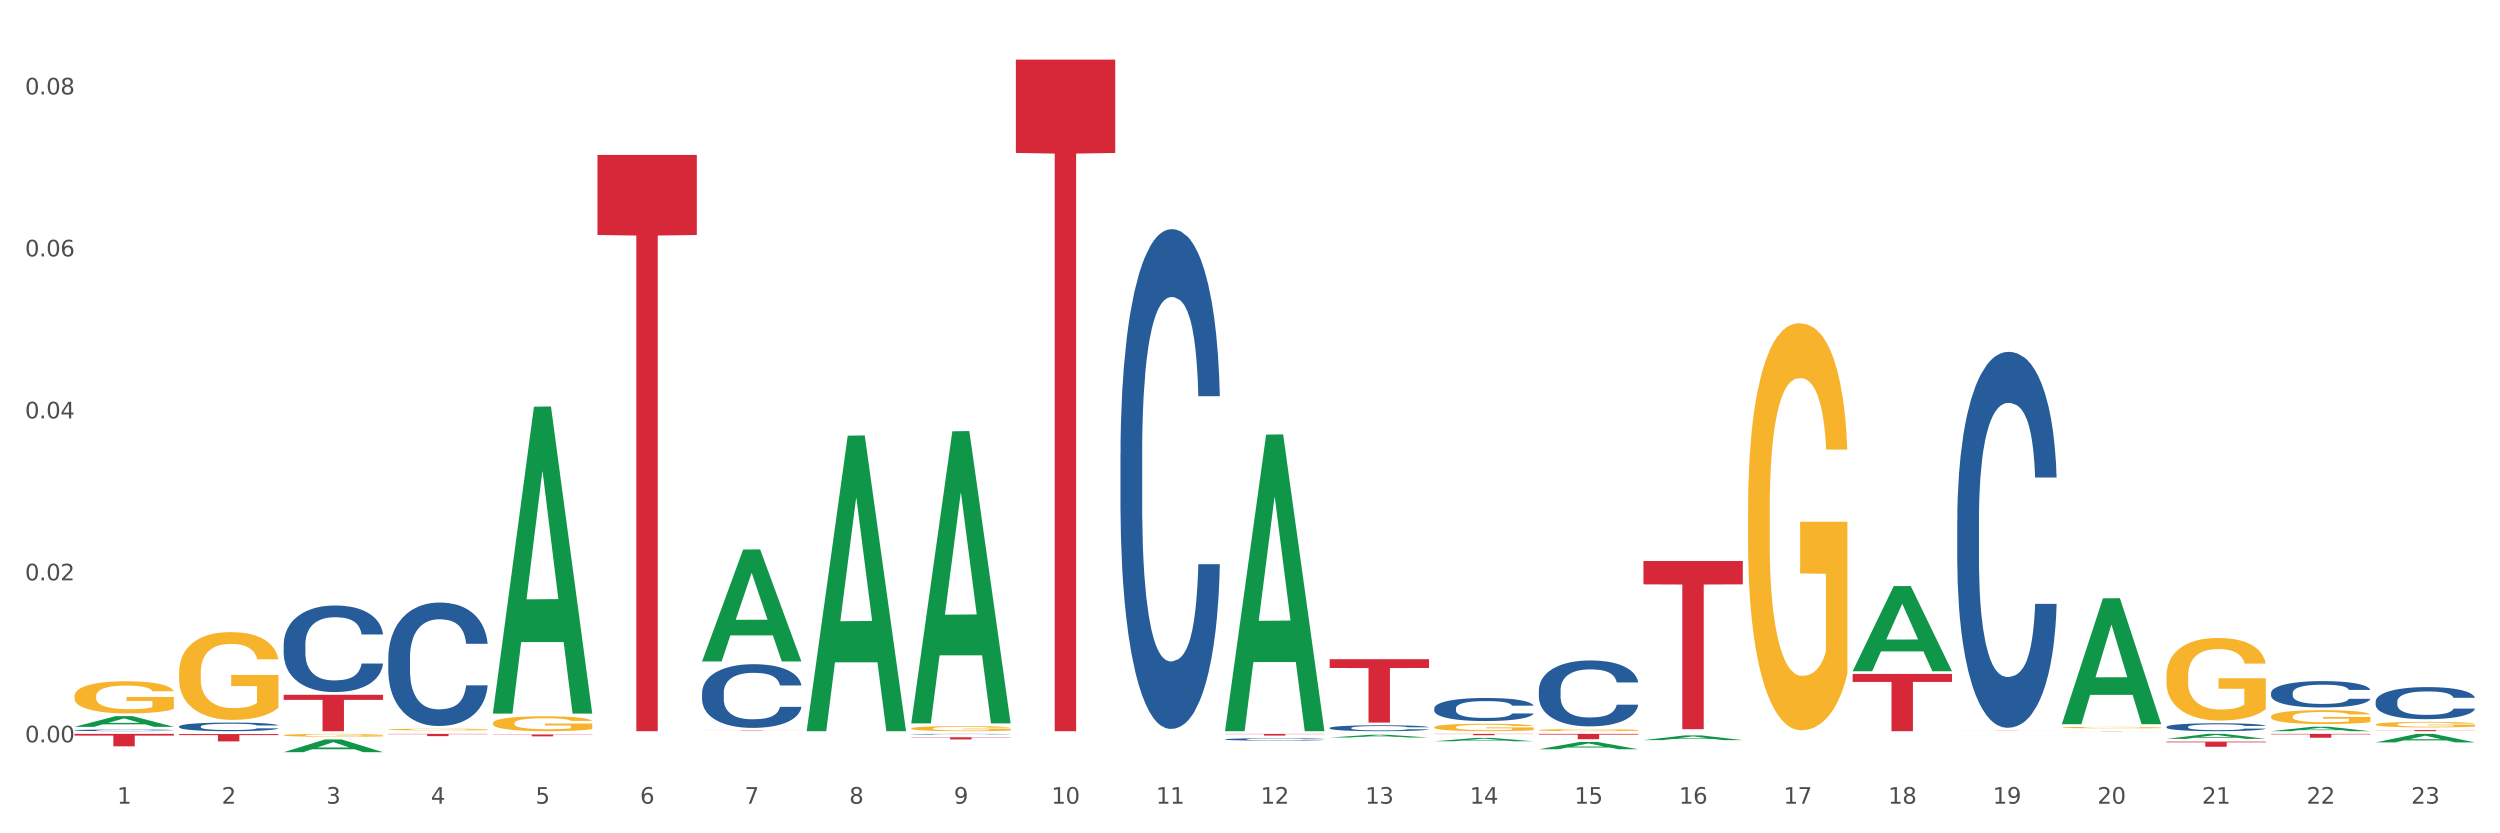 <?xml version="1.0" encoding="utf-8" standalone="no"?>
<!DOCTYPE svg PUBLIC "-//W3C//DTD SVG 1.1//EN"
  "http://www.w3.org/Graphics/SVG/1.1/DTD/svg11.dtd">
<svg xmlns:xlink="http://www.w3.org/1999/xlink" width="1080pt" height="360pt" viewBox="0 0 1080 360" xmlns="http://www.w3.org/2000/svg" version="1.1">
 <rect x="0" y="0" width="1080" height="360" fill="#333333" stroke="none"/>
 <defs>
  <style type="text/css">*{stroke-linejoin: round; stroke-linecap: butt}</style>
 </defs>
 <g id="figure_1">
  <g id="patch_1">
   <path d="M 0 360 
L 1080 360 
L 1080 0 
L 0 0 
z
" style="fill: #ffffff; stroke: #ffffff; stroke-linejoin: miter"/>
  </g>
  <g id="axes_1">
   <g id="matplotlib.axis_1">
    <g id="xtick_1">
     <g id="text_1">
      <!-- 1 -->
      <g style="fill: #4d4d4d" transform="translate(50.584 347.204) scale(0.096 -0.096)">
       <defs>
        <path id="DejaVuSans-31" d="M 794 531 
L 1825 531 
L 1825 4091 
L 703 3866 
L 703 4441 
L 1819 4666 
L 2450 4666 
L 2450 531 
L 3481 531 
L 3481 0 
L 794 0 
L 794 531 
z
" transform="scale(0.016)"/>
       </defs>
       <use xlink:href="#DejaVuSans-31"/>
      </g>
     </g>
    </g>
    <g id="xtick_2">
     <g id="text_2">
      <!-- 2 -->
      <g style="fill: #4d4d4d" transform="translate(95.771 347.204) scale(0.096 -0.096)">
       <defs>
        <path id="DejaVuSans-32" d="M 1228 531 
L 3431 531 
L 3431 0 
L 469 0 
L 469 531 
Q 828 903 1448 1529 
Q 2069 2156 2228 2338 
Q 2531 2678 2651 2914 
Q 2772 3150 2772 3378 
Q 2772 3750 2511 3984 
Q 2250 4219 1831 4219 
Q 1534 4219 1204 4116 
Q 875 4013 500 3803 
L 500 4441 
Q 881 4594 1212 4672 
Q 1544 4750 1819 4750 
Q 2544 4750 2975 4387 
Q 3406 4025 3406 3419 
Q 3406 3131 3298 2873 
Q 3191 2616 2906 2266 
Q 2828 2175 2409 1742 
Q 1991 1309 1228 531 
z
" transform="scale(0.016)"/>
       </defs>
       <use xlink:href="#DejaVuSans-32"/>
      </g>
     </g>
    </g>
    <g id="xtick_3">
     <g id="text_3">
      <!-- 3 -->
      <g style="fill: #4d4d4d" transform="translate(140.957 347.204) scale(0.096 -0.096)">
       <defs>
        <path id="DejaVuSans-33" d="M 2597 2516 
Q 3050 2419 3304 2112 
Q 3559 1806 3559 1356 
Q 3559 666 3084 287 
Q 2609 -91 1734 -91 
Q 1441 -91 1130 -33 
Q 819 25 488 141 
L 488 750 
Q 750 597 1062 519 
Q 1375 441 1716 441 
Q 2309 441 2620 675 
Q 2931 909 2931 1356 
Q 2931 1769 2642 2001 
Q 2353 2234 1838 2234 
L 1294 2234 
L 1294 2753 
L 1863 2753 
Q 2328 2753 2575 2939 
Q 2822 3125 2822 3475 
Q 2822 3834 2567 4026 
Q 2313 4219 1838 4219 
Q 1578 4219 1281 4162 
Q 984 4106 628 3988 
L 628 4550 
Q 988 4650 1302 4700 
Q 1616 4750 1894 4750 
Q 2613 4750 3031 4423 
Q 3450 4097 3450 3541 
Q 3450 3153 3228 2886 
Q 3006 2619 2597 2516 
z
" transform="scale(0.016)"/>
       </defs>
       <use xlink:href="#DejaVuSans-33"/>
      </g>
     </g>
    </g>
    <g id="xtick_4">
     <g id="text_4">
      <!-- 4 -->
      <g style="fill: #4d4d4d" transform="translate(186.143 347.204) scale(0.096 -0.096)">
       <defs>
        <path id="DejaVuSans-34" d="M 2419 4116 
L 825 1625 
L 2419 1625 
L 2419 4116 
z
M 2253 4666 
L 3047 4666 
L 3047 1625 
L 3713 1625 
L 3713 1100 
L 3047 1100 
L 3047 0 
L 2419 0 
L 2419 1100 
L 313 1100 
L 313 1709 
L 2253 4666 
z
" transform="scale(0.016)"/>
       </defs>
       <use xlink:href="#DejaVuSans-34"/>
      </g>
     </g>
    </g>
    <g id="xtick_5">
     <g id="text_5">
      <!-- 5 -->
      <g style="fill: #4d4d4d" transform="translate(231.33 347.204) scale(0.096 -0.096)">
       <defs>
        <path id="DejaVuSans-35" d="M 691 4666 
L 3169 4666 
L 3169 4134 
L 1269 4134 
L 1269 2991 
Q 1406 3038 1543 3061 
Q 1681 3084 1819 3084 
Q 2600 3084 3056 2656 
Q 3513 2228 3513 1497 
Q 3513 744 3044 326 
Q 2575 -91 1722 -91 
Q 1428 -91 1123 -41 
Q 819 9 494 109 
L 494 744 
Q 775 591 1075 516 
Q 1375 441 1709 441 
Q 2250 441 2565 725 
Q 2881 1009 2881 1497 
Q 2881 1984 2565 2268 
Q 2250 2553 1709 2553 
Q 1456 2553 1204 2497 
Q 953 2441 691 2322 
L 691 4666 
z
" transform="scale(0.016)"/>
       </defs>
       <use xlink:href="#DejaVuSans-35"/>
      </g>
     </g>
    </g>
    <g id="xtick_6">
     <g id="text_6">
      <!-- 6 -->
      <g style="fill: #4d4d4d" transform="translate(276.516 347.204) scale(0.096 -0.096)">
       <defs>
        <path id="DejaVuSans-36" d="M 2113 2584 
Q 1688 2584 1439 2293 
Q 1191 2003 1191 1497 
Q 1191 994 1439 701 
Q 1688 409 2113 409 
Q 2538 409 2786 701 
Q 3034 994 3034 1497 
Q 3034 2003 2786 2293 
Q 2538 2584 2113 2584 
z
M 3366 4563 
L 3366 3988 
Q 3128 4100 2886 4159 
Q 2644 4219 2406 4219 
Q 1781 4219 1451 3797 
Q 1122 3375 1075 2522 
Q 1259 2794 1537 2939 
Q 1816 3084 2150 3084 
Q 2853 3084 3261 2657 
Q 3669 2231 3669 1497 
Q 3669 778 3244 343 
Q 2819 -91 2113 -91 
Q 1303 -91 875 529 
Q 447 1150 447 2328 
Q 447 3434 972 4092 
Q 1497 4750 2381 4750 
Q 2619 4750 2861 4703 
Q 3103 4656 3366 4563 
z
" transform="scale(0.016)"/>
       </defs>
       <use xlink:href="#DejaVuSans-36"/>
      </g>
     </g>
    </g>
    <g id="xtick_7">
     <g id="text_7">
      <!-- 7 -->
      <g style="fill: #4d4d4d" transform="translate(321.702 347.204) scale(0.096 -0.096)">
       <defs>
        <path id="DejaVuSans-37" d="M 525 4666 
L 3525 4666 
L 3525 4397 
L 1831 0 
L 1172 0 
L 2766 4134 
L 525 4134 
L 525 4666 
z
" transform="scale(0.016)"/>
       </defs>
       <use xlink:href="#DejaVuSans-37"/>
      </g>
     </g>
    </g>
    <g id="xtick_8">
     <g id="text_8">
      <!-- 8 -->
      <g style="fill: #4d4d4d" transform="translate(366.888 347.204) scale(0.096 -0.096)">
       <defs>
        <path id="DejaVuSans-38" d="M 2034 2216 
Q 1584 2216 1326 1975 
Q 1069 1734 1069 1313 
Q 1069 891 1326 650 
Q 1584 409 2034 409 
Q 2484 409 2743 651 
Q 3003 894 3003 1313 
Q 3003 1734 2745 1975 
Q 2488 2216 2034 2216 
z
M 1403 2484 
Q 997 2584 770 2862 
Q 544 3141 544 3541 
Q 544 4100 942 4425 
Q 1341 4750 2034 4750 
Q 2731 4750 3128 4425 
Q 3525 4100 3525 3541 
Q 3525 3141 3298 2862 
Q 3072 2584 2669 2484 
Q 3125 2378 3379 2068 
Q 3634 1759 3634 1313 
Q 3634 634 3220 271 
Q 2806 -91 2034 -91 
Q 1263 -91 848 271 
Q 434 634 434 1313 
Q 434 1759 690 2068 
Q 947 2378 1403 2484 
z
M 1172 3481 
Q 1172 3119 1398 2916 
Q 1625 2713 2034 2713 
Q 2441 2713 2670 2916 
Q 2900 3119 2900 3481 
Q 2900 3844 2670 4047 
Q 2441 4250 2034 4250 
Q 1625 4250 1398 4047 
Q 1172 3844 1172 3481 
z
" transform="scale(0.016)"/>
       </defs>
       <use xlink:href="#DejaVuSans-38"/>
      </g>
     </g>
    </g>
    <g id="xtick_9">
     <g id="text_9">
      <!-- 9 -->
      <g style="fill: #4d4d4d" transform="translate(412.075 347.204) scale(0.096 -0.096)">
       <defs>
        <path id="DejaVuSans-39" d="M 703 97 
L 703 672 
Q 941 559 1184 500 
Q 1428 441 1663 441 
Q 2288 441 2617 861 
Q 2947 1281 2994 2138 
Q 2813 1869 2534 1725 
Q 2256 1581 1919 1581 
Q 1219 1581 811 2004 
Q 403 2428 403 3163 
Q 403 3881 828 4315 
Q 1253 4750 1959 4750 
Q 2769 4750 3195 4129 
Q 3622 3509 3622 2328 
Q 3622 1225 3098 567 
Q 2575 -91 1691 -91 
Q 1453 -91 1209 -44 
Q 966 3 703 97 
z
M 1959 2075 
Q 2384 2075 2632 2365 
Q 2881 2656 2881 3163 
Q 2881 3666 2632 3958 
Q 2384 4250 1959 4250 
Q 1534 4250 1286 3958 
Q 1038 3666 1038 3163 
Q 1038 2656 1286 2365 
Q 1534 2075 1959 2075 
z
" transform="scale(0.016)"/>
       </defs>
       <use xlink:href="#DejaVuSans-39"/>
      </g>
     </g>
    </g>
    <g id="xtick_10">
     <g id="text_10">
      <!-- 10 -->
      <g style="fill: #4d4d4d" transform="translate(454.207 347.204) scale(0.096 -0.096)">
       <defs>
        <path id="DejaVuSans-30" d="M 2034 4250 
Q 1547 4250 1301 3770 
Q 1056 3291 1056 2328 
Q 1056 1369 1301 889 
Q 1547 409 2034 409 
Q 2525 409 2770 889 
Q 3016 1369 3016 2328 
Q 3016 3291 2770 3770 
Q 2525 4250 2034 4250 
z
M 2034 4750 
Q 2819 4750 3233 4129 
Q 3647 3509 3647 2328 
Q 3647 1150 3233 529 
Q 2819 -91 2034 -91 
Q 1250 -91 836 529 
Q 422 1150 422 2328 
Q 422 3509 836 4129 
Q 1250 4750 2034 4750 
z
" transform="scale(0.016)"/>
       </defs>
       <use xlink:href="#DejaVuSans-31"/>
       <use xlink:href="#DejaVuSans-30" transform="translate(63.623 0)"/>
      </g>
     </g>
    </g>
    <g id="xtick_11">
     <g id="text_11">
      <!-- 11 -->
      <g style="fill: #4d4d4d" transform="translate(499.393 347.204) scale(0.096 -0.096)">
       <use xlink:href="#DejaVuSans-31"/>
       <use xlink:href="#DejaVuSans-31" transform="translate(63.623 0)"/>
      </g>
     </g>
    </g>
    <g id="xtick_12">
     <g id="text_12">
      <!-- 12 -->
      <g style="fill: #4d4d4d" transform="translate(544.58 347.204) scale(0.096 -0.096)">
       <use xlink:href="#DejaVuSans-31"/>
       <use xlink:href="#DejaVuSans-32" transform="translate(63.623 0)"/>
      </g>
     </g>
    </g>
    <g id="xtick_13">
     <g id="text_13">
      <!-- 13 -->
      <g style="fill: #4d4d4d" transform="translate(589.766 347.204) scale(0.096 -0.096)">
       <use xlink:href="#DejaVuSans-31"/>
       <use xlink:href="#DejaVuSans-33" transform="translate(63.623 0)"/>
      </g>
     </g>
    </g>
    <g id="xtick_14">
     <g id="text_14">
      <!-- 14 -->
      <g style="fill: #4d4d4d" transform="translate(634.952 347.204) scale(0.096 -0.096)">
       <use xlink:href="#DejaVuSans-31"/>
       <use xlink:href="#DejaVuSans-34" transform="translate(63.623 0)"/>
      </g>
     </g>
    </g>
    <g id="xtick_15">
     <g id="text_15">
      <!-- 15 -->
      <g style="fill: #4d4d4d" transform="translate(680.138 347.204) scale(0.096 -0.096)">
       <use xlink:href="#DejaVuSans-31"/>
       <use xlink:href="#DejaVuSans-35" transform="translate(63.623 0)"/>
      </g>
     </g>
    </g>
    <g id="xtick_16">
     <g id="text_16">
      <!-- 16 -->
      <g style="fill: #4d4d4d" transform="translate(725.325 347.204) scale(0.096 -0.096)">
       <use xlink:href="#DejaVuSans-31"/>
       <use xlink:href="#DejaVuSans-36" transform="translate(63.623 0)"/>
      </g>
     </g>
    </g>
    <g id="xtick_17">
     <g id="text_17">
      <!-- 17 -->
      <g style="fill: #4d4d4d" transform="translate(770.511 347.204) scale(0.096 -0.096)">
       <use xlink:href="#DejaVuSans-31"/>
       <use xlink:href="#DejaVuSans-37" transform="translate(63.623 0)"/>
      </g>
     </g>
    </g>
    <g id="xtick_18">
     <g id="text_18">
      <!-- 18 -->
      <g style="fill: #4d4d4d" transform="translate(815.697 347.204) scale(0.096 -0.096)">
       <use xlink:href="#DejaVuSans-31"/>
       <use xlink:href="#DejaVuSans-38" transform="translate(63.623 0)"/>
      </g>
     </g>
    </g>
    <g id="xtick_19">
     <g id="text_19">
      <!-- 19 -->
      <g style="fill: #4d4d4d" transform="translate(860.883 347.204) scale(0.096 -0.096)">
       <use xlink:href="#DejaVuSans-31"/>
       <use xlink:href="#DejaVuSans-39" transform="translate(63.623 0)"/>
      </g>
     </g>
    </g>
    <g id="xtick_20">
     <g id="text_20">
      <!-- 20 -->
      <g style="fill: #4d4d4d" transform="translate(906.07 347.204) scale(0.096 -0.096)">
       <use xlink:href="#DejaVuSans-32"/>
       <use xlink:href="#DejaVuSans-30" transform="translate(63.623 0)"/>
      </g>
     </g>
    </g>
    <g id="xtick_21">
     <g id="text_21">
      <!-- 21 -->
      <g style="fill: #4d4d4d" transform="translate(951.256 347.204) scale(0.096 -0.096)">
       <use xlink:href="#DejaVuSans-32"/>
       <use xlink:href="#DejaVuSans-31" transform="translate(63.623 0)"/>
      </g>
     </g>
    </g>
    <g id="xtick_22">
     <g id="text_22">
      <!-- 22 -->
      <g style="fill: #4d4d4d" transform="translate(996.442 347.204) scale(0.096 -0.096)">
       <use xlink:href="#DejaVuSans-32"/>
       <use xlink:href="#DejaVuSans-32" transform="translate(63.623 0)"/>
      </g>
     </g>
    </g>
    <g id="xtick_23">
     <g id="text_23">
      <!-- 23 -->
      <g style="fill: #4d4d4d" transform="translate(1041.629 347.204) scale(0.096 -0.096)">
       <use xlink:href="#DejaVuSans-32"/>
       <use xlink:href="#DejaVuSans-33" transform="translate(63.623 0)"/>
      </g>
     </g>
    </g>
    <g id="xtick_24"/>
    <g id="xtick_25"/>
    <g id="xtick_26"/>
    <g id="xtick_27"/>
    <g id="xtick_28"/>
    <g id="xtick_29"/>
    <g id="xtick_30"/>
    <g id="xtick_31"/>
    <g id="xtick_32"/>
    <g id="xtick_33"/>
    <g id="xtick_34"/>
    <g id="xtick_35"/>
    <g id="xtick_36"/>
    <g id="xtick_37"/>
    <g id="xtick_38"/>
    <g id="xtick_39"/>
    <g id="xtick_40"/>
    <g id="xtick_41"/>
    <g id="xtick_42"/>
    <g id="xtick_43"/>
    <g id="xtick_44"/>
    <g id="xtick_45"/>
   </g>
   <g id="matplotlib.axis_2">
    <g id="ytick_1">
     <g id="text_24">
      <!-- 0.00 -->
      <g style="fill: #4d4d4d" transform="translate(10.8 320.686) scale(0.096 -0.096)">
       <defs>
        <path id="DejaVuSans-2e" d="M 684 794 
L 1344 794 
L 1344 0 
L 684 0 
L 684 794 
z
" transform="scale(0.016)"/>
       </defs>
       <use xlink:href="#DejaVuSans-30"/>
       <use xlink:href="#DejaVuSans-2e" transform="translate(63.623 0)"/>
       <use xlink:href="#DejaVuSans-30" transform="translate(95.41 0)"/>
       <use xlink:href="#DejaVuSans-30" transform="translate(159.033 0)"/>
      </g>
     </g>
    </g>
    <g id="ytick_2">
     <g id="text_25">
      <!-- 0.02 -->
      <g style="fill: #4d4d4d" transform="translate(10.8 250.715) scale(0.096 -0.096)">
       <use xlink:href="#DejaVuSans-30"/>
       <use xlink:href="#DejaVuSans-2e" transform="translate(63.623 0)"/>
       <use xlink:href="#DejaVuSans-30" transform="translate(95.41 0)"/>
       <use xlink:href="#DejaVuSans-32" transform="translate(159.033 0)"/>
      </g>
     </g>
    </g>
    <g id="ytick_3">
     <g id="text_26">
      <!-- 0.04 -->
      <g style="fill: #4d4d4d" transform="translate(10.8 180.744) scale(0.096 -0.096)">
       <use xlink:href="#DejaVuSans-30"/>
       <use xlink:href="#DejaVuSans-2e" transform="translate(63.623 0)"/>
       <use xlink:href="#DejaVuSans-30" transform="translate(95.41 0)"/>
       <use xlink:href="#DejaVuSans-34" transform="translate(159.033 0)"/>
      </g>
     </g>
    </g>
    <g id="ytick_4">
     <g id="text_27">
      <!-- 0.06 -->
      <g style="fill: #4d4d4d" transform="translate(10.8 110.772) scale(0.096 -0.096)">
       <use xlink:href="#DejaVuSans-30"/>
       <use xlink:href="#DejaVuSans-2e" transform="translate(63.623 0)"/>
       <use xlink:href="#DejaVuSans-30" transform="translate(95.41 0)"/>
       <use xlink:href="#DejaVuSans-36" transform="translate(159.033 0)"/>
      </g>
     </g>
    </g>
    <g id="ytick_5">
     <g id="text_28">
      <!-- 0.08 -->
      <g style="fill: #4d4d4d" transform="translate(10.8 40.801) scale(0.096 -0.096)">
       <use xlink:href="#DejaVuSans-30"/>
       <use xlink:href="#DejaVuSans-2e" transform="translate(63.623 0)"/>
       <use xlink:href="#DejaVuSans-30" transform="translate(95.41 0)"/>
       <use xlink:href="#DejaVuSans-38" transform="translate(159.033 0)"/>
      </g>
     </g>
    </g>
    <g id="ytick_6"/>
    <g id="ytick_7"/>
    <g id="ytick_8"/>
    <g id="ytick_9"/>
   </g>
   <g id="PolyCollection_1">
    <path d="M 935.9 319.192 
L 935.945 319.19 
L 953.647 317.041 
L 960.993 317.039 
L 978.827 319.196 
L 970.331 319.196 
L 966.48 318.694 
L 948.203 318.694 
L 948.071 318.702 
L 944.353 319.196 
L 935.9 319.196 
L 935.9 319.192 
L 950.505 318.394 
L 964.179 318.392 
L 957.408 317.499 
L 957.32 317.495 
L 957.231 317.501 
L 950.46 318.392 
L 950.505 318.394 
L 935.9 319.192 
z
" clip-path="url(#pfffa88388b)" style="fill: #109648"/>
    <path d="M 800.342 289.91 
L 800.386 289.875 
L 818.088 253.197 
L 825.434 253.162 
L 843.269 289.979 
L 834.772 289.979 
L 830.922 281.406 
L 812.644 281.406 
L 812.512 281.544 
L 808.794 289.979 
L 800.342 289.979 
L 800.342 289.91 
L 814.946 276.289 
L 828.62 276.255 
L 821.849 261.01 
L 821.761 260.941 
L 821.672 261.044 
L 814.901 276.255 
L 814.946 276.289 
L 800.342 289.91 
z
" clip-path="url(#pfffa88388b)" style="fill: #109648"/>
    <path d="M 890.714 312.743 
L 890.758 312.692 
L 908.46 258.473 
L 915.807 258.422 
L 933.641 312.845 
L 925.144 312.845 
L 921.294 300.172 
L 903.017 300.172 
L 902.884 300.376 
L 899.167 312.845 
L 890.714 312.845 
L 890.714 312.743 
L 905.318 292.609 
L 918.993 292.558 
L 912.222 270.022 
L 912.133 269.92 
L 912.045 270.073 
L 905.274 292.558 
L 905.318 292.609 
L 890.714 312.743 
z
" clip-path="url(#pfffa88388b)" style="fill: #109648"/>
    <path d="M 212.92 312.408 
L 212.971 312.402 
L 212.971 312.19 
L 213.072 312.008 
L 213.579 311.566 
L 214.339 311.201 
L 214.897 311.007 
L 215.454 310.848 
L 216.113 310.689 
L 216.924 310.525 
L 218.394 310.283 
L 219.306 310.16 
L 220.421 310.03 
L 222.448 309.842 
L 223.918 309.736 
L 225.438 309.648 
L 227.922 309.542 
L 229.544 309.495 
L 231.267 309.46 
L 233.345 309.436 
L 234.916 309.43 
L 238.362 309.448 
L 241.302 309.501 
L 242.721 309.542 
L 244.545 309.613 
L 245.508 309.66 
L 247.079 309.754 
L 248.701 309.877 
L 249.816 309.983 
L 251.488 310.183 
L 252.756 310.383 
L 253.921 310.631 
L 254.529 310.801 
L 254.985 310.96 
L 255.391 311.143 
L 255.796 311.431 
L 246.674 311.431 
L 246.319 311.225 
L 245.762 311.031 
L 244.951 310.842 
L 244.241 310.725 
L 243.025 310.578 
L 241.91 310.483 
L 240.744 310.413 
L 239.325 310.354 
L 238.21 310.325 
L 236.639 310.301 
L 233.547 310.307 
L 231.469 310.354 
L 230.05 310.413 
L 229.138 310.466 
L 228.327 310.525 
L 227.415 310.607 
L 226.351 310.731 
L 225.59 310.842 
L 224.83 310.984 
L 224.222 311.125 
L 223.665 311.29 
L 223.208 311.466 
L 222.854 311.649 
L 222.55 311.872 
L 222.296 312.243 
L 222.296 313.049 
L 222.397 313.231 
L 222.651 313.473 
L 222.955 313.655 
L 223.462 313.873 
L 223.918 314.02 
L 224.779 314.232 
L 225.742 314.408 
L 226.503 314.52 
L 227.263 314.614 
L 228.581 314.744 
L 230.05 314.85 
L 231.317 314.914 
L 233.041 314.973 
L 234.206 314.997 
L 235.22 315.009 
L 237.703 315.009 
L 239.477 314.991 
L 241.454 314.95 
L 242.974 314.897 
L 244.241 314.832 
L 245.66 314.726 
L 246.572 314.626 
L 246.572 313.396 
L 235.423 313.39 
L 235.423 312.572 
L 255.847 312.572 
L 255.847 314.973 
L 254.985 315.097 
L 254.023 315.209 
L 253.009 315.309 
L 251.488 315.432 
L 249.664 315.55 
L 248.042 315.632 
L 246.319 315.703 
L 244.292 315.768 
L 241.656 315.827 
L 240.035 315.85 
L 238.007 315.868 
L 235.625 315.874 
L 233.547 315.862 
L 231.52 315.832 
L 229.391 315.779 
L 227.314 315.703 
L 225.742 315.626 
L 224.171 315.532 
L 222.499 315.409 
L 221.181 315.291 
L 220.168 315.185 
L 219.053 315.05 
L 217.836 314.873 
L 216.924 314.714 
L 216.113 314.55 
L 215.251 314.338 
L 214.643 314.155 
L 214.035 313.926 
L 213.68 313.755 
L 213.275 313.49 
L 212.971 313.12 
L 212.92 312.408 
z
" clip-path="url(#pfffa88388b)" style="fill: #f7b32b"/>
    <path d="M 981.087 315.87 
L 981.131 315.868 
L 998.833 313.963 
L 1006.179 313.961 
L 1024.014 315.874 
L 1015.517 315.874 
L 1011.667 315.428 
L 993.39 315.428 
L 993.257 315.435 
L 989.539 315.874 
L 981.087 315.874 
L 981.087 315.87 
L 995.691 315.163 
L 1009.365 315.161 
L 1002.595 314.369 
L 1002.506 314.365 
L 1002.417 314.371 
L 995.647 315.161 
L 995.691 315.163 
L 981.087 315.87 
z
" clip-path="url(#pfffa88388b)" style="fill: #109648"/>
    <path d="M 1026.273 320.705 
L 1026.317 320.702 
L 1044.019 317.042 
L 1051.365 317.039 
L 1069.2 320.712 
L 1060.703 320.712 
L 1056.853 319.857 
L 1038.576 319.857 
L 1038.443 319.87 
L 1034.726 320.712 
L 1026.273 320.712 
L 1026.273 320.705 
L 1040.877 319.346 
L 1054.552 319.343 
L 1047.781 317.822 
L 1047.692 317.815 
L 1047.604 317.825 
L 1040.833 319.343 
L 1040.877 319.346 
L 1026.273 320.705 
z
" clip-path="url(#pfffa88388b)" style="fill: #109648"/>
    <path d="M 890.714 314.297 
L 890.765 314.297 
L 890.765 314.276 
L 890.866 314.259 
L 891.373 314.216 
L 892.133 314.181 
L 892.691 314.162 
L 893.248 314.147 
L 893.907 314.132 
L 894.718 314.116 
L 896.188 314.092 
L 897.1 314.08 
L 898.215 314.068 
L 900.242 314.05 
L 901.712 314.04 
L 903.232 314.031 
L 905.716 314.021 
L 907.338 314.016 
L 909.061 314.013 
L 911.139 314.011 
L 912.71 314.01 
L 916.156 314.012 
L 919.096 314.017 
L 920.515 314.021 
L 922.339 314.028 
L 923.302 314.032 
L 924.873 314.041 
L 926.495 314.053 
L 927.61 314.063 
L 929.283 314.083 
L 930.55 314.102 
L 931.715 314.126 
L 932.323 314.142 
L 932.78 314.158 
L 933.185 314.175 
L 933.59 314.203 
L 924.468 314.203 
L 924.113 314.183 
L 923.556 314.164 
L 922.745 314.146 
L 922.035 314.135 
L 920.819 314.121 
L 919.704 314.112 
L 918.538 314.105 
L 917.119 314.099 
L 916.004 314.096 
L 914.433 314.094 
L 911.341 314.095 
L 909.264 314.099 
L 907.844 314.105 
L 906.932 314.11 
L 906.121 314.116 
L 905.209 314.124 
L 904.145 314.136 
L 903.385 314.146 
L 902.624 314.16 
L 902.016 314.174 
L 901.459 314.189 
L 901.002 314.206 
L 900.648 314.224 
L 900.344 314.246 
L 900.09 314.281 
L 900.09 314.359 
L 900.192 314.377 
L 900.445 314.4 
L 900.749 314.418 
L 901.256 314.439 
L 901.712 314.453 
L 902.574 314.473 
L 903.537 314.49 
L 904.297 314.501 
L 905.057 314.51 
L 906.375 314.523 
L 907.844 314.533 
L 909.111 314.539 
L 910.835 314.545 
L 912 314.547 
L 913.014 314.548 
L 915.497 314.548 
L 917.271 314.546 
L 919.248 314.542 
L 920.768 314.537 
L 922.035 314.531 
L 923.454 314.521 
L 924.367 314.511 
L 924.367 314.393 
L 913.217 314.392 
L 913.217 314.313 
L 933.641 314.313 
L 933.641 314.545 
L 932.78 314.557 
L 931.817 314.567 
L 930.803 314.577 
L 929.283 314.589 
L 927.458 314.6 
L 925.836 314.608 
L 924.113 314.615 
L 922.086 314.621 
L 919.45 314.627 
L 917.829 314.629 
L 915.801 314.631 
L 913.419 314.632 
L 911.341 314.63 
L 909.314 314.628 
L 907.186 314.623 
L 905.108 314.615 
L 903.537 314.608 
L 901.965 314.599 
L 900.293 314.587 
L 898.975 314.575 
L 897.962 314.565 
L 896.847 314.552 
L 895.63 314.535 
L 894.718 314.52 
L 893.907 314.504 
L 893.046 314.483 
L 892.437 314.466 
L 891.829 314.444 
L 891.474 314.427 
L 891.069 314.402 
L 890.765 314.366 
L 890.714 314.297 
z
" clip-path="url(#pfffa88388b)" style="fill: #f7b32b"/>
    <path d="M 755.155 220.898 
L 755.206 220.737 
L 755.206 214.955 
L 755.307 209.976 
L 755.814 197.93 
L 756.574 187.972 
L 757.132 182.672 
L 757.689 178.336 
L 758.348 173.999 
L 759.159 169.502 
L 760.629 162.917 
L 761.541 159.544 
L 762.656 156.011 
L 764.683 150.871 
L 766.153 147.98 
L 767.674 145.571 
L 770.157 142.68 
L 771.779 141.395 
L 773.502 140.431 
L 775.58 139.789 
L 777.151 139.628 
L 780.597 140.11 
L 783.537 141.555 
L 784.956 142.68 
L 786.78 144.607 
L 787.743 145.892 
L 789.315 148.462 
L 790.936 151.835 
L 792.051 154.726 
L 793.724 160.186 
L 794.991 165.647 
L 796.156 172.393 
L 796.765 177.051 
L 797.221 181.387 
L 797.626 186.366 
L 798.032 194.236 
L 788.909 194.236 
L 788.554 188.615 
L 787.997 183.315 
L 787.186 178.175 
L 786.476 174.963 
L 785.26 170.947 
L 784.145 168.378 
L 782.979 166.45 
L 781.56 164.844 
L 780.445 164.041 
L 778.874 163.399 
L 775.783 163.559 
L 773.705 164.844 
L 772.286 166.45 
L 771.373 167.896 
L 770.562 169.502 
L 769.65 171.751 
L 768.586 175.123 
L 767.826 178.175 
L 767.065 182.03 
L 766.457 185.884 
L 765.9 190.382 
L 765.444 195.2 
L 765.089 200.179 
L 764.785 206.282 
L 764.531 216.401 
L 764.531 238.405 
L 764.633 243.384 
L 764.886 249.969 
L 765.19 254.948 
L 765.697 260.891 
L 766.153 264.906 
L 767.015 270.688 
L 767.978 275.506 
L 768.738 278.558 
L 769.498 281.128 
L 770.816 284.661 
L 772.286 287.552 
L 773.553 289.319 
L 775.276 290.925 
L 776.441 291.567 
L 777.455 291.889 
L 779.938 291.889 
L 781.712 291.407 
L 783.689 290.283 
L 785.209 288.837 
L 786.476 287.07 
L 787.895 284.179 
L 788.808 281.449 
L 788.808 247.881 
L 777.658 247.72 
L 777.658 225.395 
L 798.082 225.395 
L 798.082 290.925 
L 797.221 294.298 
L 796.258 297.35 
L 795.244 300.08 
L 793.724 303.453 
L 791.899 306.665 
L 790.277 308.914 
L 788.554 310.841 
L 786.527 312.608 
L 783.892 314.214 
L 782.27 314.856 
L 780.243 315.338 
L 777.861 315.499 
L 775.783 315.178 
L 773.755 314.374 
L 771.627 312.929 
L 769.549 310.841 
L 767.978 308.753 
L 766.407 306.183 
L 764.734 302.81 
L 763.416 299.598 
L 762.403 296.707 
L 761.288 293.013 
L 760.071 288.195 
L 759.159 283.858 
L 758.348 279.361 
L 757.487 273.579 
L 756.879 268.6 
L 756.27 262.336 
L 755.916 257.678 
L 755.51 250.451 
L 755.206 240.332 
L 755.155 220.898 
z
" clip-path="url(#pfffa88388b)" style="fill: #f7b32b"/>
    <path d="M 664.783 315.383 
L 664.834 315.383 
L 664.834 315.353 
L 664.935 315.327 
L 665.442 315.264 
L 666.202 315.213 
L 666.759 315.185 
L 667.317 315.163 
L 667.976 315.14 
L 668.787 315.117 
L 670.256 315.083 
L 671.169 315.065 
L 672.284 315.047 
L 674.311 315.021 
L 675.781 315.006 
L 677.301 314.993 
L 679.784 314.978 
L 681.406 314.971 
L 683.129 314.966 
L 685.207 314.963 
L 686.778 314.962 
L 690.225 314.965 
L 693.164 314.972 
L 694.583 314.978 
L 696.408 314.988 
L 697.371 314.995 
L 698.942 315.008 
L 700.564 315.026 
L 701.679 315.041 
L 703.351 315.069 
L 704.618 315.097 
L 705.784 315.132 
L 706.392 315.156 
L 706.848 315.179 
L 707.254 315.204 
L 707.659 315.245 
L 698.537 315.245 
L 698.182 315.216 
L 697.624 315.189 
L 696.813 315.162 
L 696.104 315.145 
L 694.887 315.125 
L 693.772 315.111 
L 692.607 315.101 
L 691.188 315.093 
L 690.073 315.089 
L 688.502 315.085 
L 685.41 315.086 
L 683.332 315.093 
L 681.913 315.101 
L 681.001 315.109 
L 680.19 315.117 
L 679.278 315.129 
L 678.213 315.146 
L 677.453 315.162 
L 676.693 315.182 
L 676.085 315.202 
L 675.527 315.225 
L 675.071 315.25 
L 674.716 315.276 
L 674.412 315.308 
L 674.159 315.36 
L 674.159 315.474 
L 674.26 315.5 
L 674.514 315.534 
L 674.818 315.56 
L 675.325 315.591 
L 675.781 315.611 
L 676.642 315.641 
L 677.605 315.666 
L 678.365 315.682 
L 679.126 315.696 
L 680.443 315.714 
L 681.913 315.729 
L 683.18 315.738 
L 684.903 315.746 
L 686.069 315.75 
L 687.083 315.751 
L 689.566 315.751 
L 691.34 315.749 
L 693.316 315.743 
L 694.837 315.735 
L 696.104 315.726 
L 697.523 315.711 
L 698.435 315.697 
L 698.435 315.523 
L 687.285 315.522 
L 687.285 315.407 
L 707.71 315.407 
L 707.71 315.746 
L 706.848 315.764 
L 705.885 315.78 
L 704.872 315.794 
L 703.351 315.811 
L 701.527 315.828 
L 699.905 315.839 
L 698.182 315.849 
L 696.154 315.859 
L 693.519 315.867 
L 691.897 315.87 
L 689.87 315.873 
L 687.488 315.874 
L 685.41 315.872 
L 683.383 315.868 
L 681.254 315.86 
L 679.176 315.849 
L 677.605 315.839 
L 676.034 315.825 
L 674.362 315.808 
L 673.044 315.791 
L 672.03 315.776 
L 670.915 315.757 
L 669.699 315.732 
L 668.787 315.71 
L 667.976 315.686 
L 667.114 315.656 
L 666.506 315.631 
L 665.898 315.598 
L 665.543 315.574 
L 665.138 315.537 
L 664.834 315.484 
L 664.783 315.383 
z
" clip-path="url(#pfffa88388b)" style="fill: #f7b32b"/>
    <path d="M 619.597 314.143 
L 619.647 314.14 
L 619.647 314.034 
L 619.749 313.943 
L 620.255 313.723 
L 621.016 313.54 
L 621.573 313.443 
L 622.131 313.364 
L 622.789 313.285 
L 623.6 313.203 
L 625.07 313.082 
L 625.982 313.02 
L 627.097 312.956 
L 629.125 312.862 
L 630.594 312.809 
L 632.115 312.765 
L 634.598 312.712 
L 636.22 312.688 
L 637.943 312.671 
L 640.021 312.659 
L 641.592 312.656 
L 645.039 312.665 
L 647.978 312.691 
L 649.397 312.712 
L 651.222 312.747 
L 652.185 312.771 
L 653.756 312.818 
L 655.377 312.879 
L 656.492 312.932 
L 658.165 313.032 
L 659.432 313.132 
L 660.598 313.255 
L 661.206 313.341 
L 661.662 313.42 
L 662.067 313.511 
L 662.473 313.655 
L 653.35 313.655 
L 652.995 313.552 
L 652.438 313.455 
L 651.627 313.361 
L 650.918 313.302 
L 649.701 313.229 
L 648.586 313.182 
L 647.421 313.147 
L 646.001 313.117 
L 644.886 313.103 
L 643.315 313.091 
L 640.224 313.094 
L 638.146 313.117 
L 636.727 313.147 
L 635.815 313.173 
L 635.004 313.203 
L 634.091 313.244 
L 633.027 313.305 
L 632.267 313.361 
L 631.507 313.432 
L 630.898 313.502 
L 630.341 313.585 
L 629.885 313.673 
L 629.53 313.764 
L 629.226 313.875 
L 628.973 314.061 
L 628.973 314.463 
L 629.074 314.554 
L 629.327 314.675 
L 629.631 314.766 
L 630.138 314.875 
L 630.594 314.948 
L 631.456 315.054 
L 632.419 315.142 
L 633.179 315.198 
L 633.939 315.245 
L 635.257 315.309 
L 636.727 315.362 
L 637.994 315.395 
L 639.717 315.424 
L 640.883 315.436 
L 641.896 315.442 
L 644.38 315.442 
L 646.154 315.433 
L 648.13 315.412 
L 649.651 315.386 
L 650.918 315.353 
L 652.337 315.301 
L 653.249 315.251 
L 653.249 314.637 
L 642.099 314.634 
L 642.099 314.225 
L 662.524 314.225 
L 662.524 315.424 
L 661.662 315.486 
L 660.699 315.542 
L 659.685 315.592 
L 658.165 315.653 
L 656.34 315.712 
L 654.719 315.753 
L 652.995 315.788 
L 650.968 315.821 
L 648.333 315.85 
L 646.711 315.862 
L 644.684 315.871 
L 642.302 315.874 
L 640.224 315.868 
L 638.197 315.853 
L 636.068 315.827 
L 633.99 315.788 
L 632.419 315.75 
L 630.848 315.703 
L 629.175 315.641 
L 627.858 315.583 
L 626.844 315.53 
L 625.729 315.462 
L 624.513 315.374 
L 623.6 315.295 
L 622.789 315.212 
L 621.928 315.107 
L 621.32 315.016 
L 620.712 314.901 
L 620.357 314.816 
L 619.951 314.684 
L 619.647 314.498 
L 619.597 314.143 
z
" clip-path="url(#pfffa88388b)" style="fill: #f7b32b"/>
    <path d="M 393.665 314.692 
L 393.716 314.69 
L 393.716 314.617 
L 393.817 314.555 
L 394.324 314.405 
L 395.084 314.28 
L 395.642 314.214 
L 396.199 314.16 
L 396.858 314.106 
L 397.669 314.05 
L 399.139 313.967 
L 400.051 313.925 
L 401.166 313.881 
L 403.193 313.817 
L 404.663 313.781 
L 406.183 313.751 
L 408.667 313.714 
L 410.289 313.698 
L 412.012 313.686 
L 414.09 313.678 
L 415.661 313.676 
L 419.107 313.682 
L 422.047 313.7 
L 423.466 313.714 
L 425.29 313.739 
L 426.253 313.755 
L 427.824 313.787 
L 429.446 313.829 
L 430.561 313.865 
L 432.234 313.933 
L 433.501 314.001 
L 434.666 314.086 
L 435.274 314.144 
L 435.731 314.198 
L 436.136 314.26 
L 436.541 314.359 
L 427.419 314.359 
L 427.064 314.288 
L 426.507 314.222 
L 425.696 314.158 
L 424.986 314.118 
L 423.77 314.068 
L 422.655 314.036 
L 421.489 314.011 
L 420.07 313.991 
L 418.955 313.981 
L 417.384 313.973 
L 414.292 313.975 
L 412.215 313.991 
L 410.795 314.011 
L 409.883 314.03 
L 409.072 314.05 
L 408.16 314.078 
L 407.096 314.12 
L 406.335 314.158 
L 405.575 314.206 
L 404.967 314.254 
L 404.41 314.31 
L 403.953 314.371 
L 403.599 314.433 
L 403.295 314.509 
L 403.041 314.636 
L 403.041 314.91 
L 403.143 314.973 
L 403.396 315.055 
L 403.7 315.117 
L 404.207 315.191 
L 404.663 315.242 
L 405.525 315.314 
L 406.488 315.374 
L 407.248 315.412 
L 408.008 315.444 
L 409.326 315.488 
L 410.795 315.524 
L 412.062 315.547 
L 413.786 315.567 
L 414.951 315.575 
L 415.965 315.579 
L 418.448 315.579 
L 420.222 315.573 
L 422.199 315.559 
L 423.719 315.541 
L 424.986 315.518 
L 426.405 315.482 
L 427.318 315.448 
L 427.318 315.029 
L 416.168 315.027 
L 416.168 314.748 
L 436.592 314.748 
L 436.592 315.567 
L 435.731 315.609 
L 434.768 315.647 
L 433.754 315.681 
L 432.234 315.723 
L 430.409 315.763 
L 428.787 315.791 
L 427.064 315.815 
L 425.037 315.837 
L 422.401 315.858 
L 420.78 315.866 
L 418.752 315.872 
L 416.37 315.874 
L 414.292 315.87 
L 412.265 315.86 
L 410.137 315.842 
L 408.059 315.815 
L 406.488 315.789 
L 404.916 315.757 
L 403.244 315.715 
L 401.926 315.675 
L 400.913 315.639 
L 399.798 315.593 
L 398.581 315.532 
L 397.669 315.478 
L 396.858 315.422 
L 395.997 315.35 
L 395.388 315.288 
L 394.78 315.209 
L 394.425 315.151 
L 394.02 315.061 
L 393.716 314.935 
L 393.665 314.692 
z
" clip-path="url(#pfffa88388b)" style="fill: #f7b32b"/>
    <path d="M 32.175 300.732 
L 32.226 300.719 
L 32.226 300.262 
L 32.327 299.869 
L 32.834 298.916 
L 33.594 298.129 
L 34.152 297.71 
L 34.709 297.368 
L 35.368 297.025 
L 36.179 296.669 
L 37.649 296.149 
L 38.561 295.882 
L 39.676 295.603 
L 41.703 295.197 
L 43.173 294.968 
L 44.693 294.778 
L 47.177 294.549 
L 48.798 294.447 
L 50.522 294.371 
L 52.6 294.32 
L 54.171 294.308 
L 57.617 294.346 
L 60.556 294.46 
L 61.976 294.549 
L 63.8 294.701 
L 64.763 294.803 
L 66.334 295.006 
L 67.956 295.273 
L 69.071 295.501 
L 70.743 295.933 
L 72.01 296.365 
L 73.176 296.898 
L 73.784 297.266 
L 74.24 297.609 
L 74.646 298.002 
L 75.051 298.624 
L 65.929 298.624 
L 65.574 298.18 
L 65.016 297.761 
L 64.206 297.355 
L 63.496 297.101 
L 62.28 296.784 
L 61.165 296.58 
L 59.999 296.428 
L 58.58 296.301 
L 57.465 296.238 
L 55.894 296.187 
L 52.802 296.2 
L 50.724 296.301 
L 49.305 296.428 
L 48.393 296.542 
L 47.582 296.669 
L 46.67 296.847 
L 45.606 297.114 
L 44.845 297.355 
L 44.085 297.66 
L 43.477 297.964 
L 42.919 298.32 
L 42.463 298.701 
L 42.109 299.094 
L 41.804 299.577 
L 41.551 300.377 
L 41.551 302.116 
L 41.652 302.51 
L 41.906 303.03 
L 42.21 303.424 
L 42.717 303.893 
L 43.173 304.211 
L 44.034 304.668 
L 44.997 305.049 
L 45.758 305.29 
L 46.518 305.493 
L 47.835 305.772 
L 49.305 306.001 
L 50.572 306.141 
L 52.295 306.268 
L 53.461 306.318 
L 54.475 306.344 
L 56.958 306.344 
L 58.732 306.306 
L 60.709 306.217 
L 62.229 306.103 
L 63.496 305.963 
L 64.915 305.734 
L 65.827 305.519 
L 65.827 302.865 
L 54.677 302.852 
L 54.677 301.088 
L 75.102 301.088 
L 75.102 306.268 
L 74.24 306.534 
L 73.277 306.775 
L 72.264 306.991 
L 70.743 307.258 
L 68.919 307.512 
L 67.297 307.69 
L 65.574 307.842 
L 63.547 307.982 
L 60.911 308.109 
L 59.289 308.159 
L 57.262 308.197 
L 54.88 308.21 
L 52.802 308.185 
L 50.775 308.121 
L 48.646 308.007 
L 46.568 307.842 
L 44.997 307.677 
L 43.426 307.474 
L 41.754 307.207 
L 40.436 306.953 
L 39.422 306.725 
L 38.307 306.433 
L 37.091 306.052 
L 36.179 305.709 
L 35.368 305.353 
L 34.506 304.896 
L 33.898 304.503 
L 33.29 304.008 
L 32.935 303.639 
L 32.53 303.068 
L 32.226 302.268 
L 32.175 300.732 
z
" clip-path="url(#pfffa88388b)" style="fill: #f7b32b"/>
    <path d="M 167.734 315.143 
L 167.785 315.142 
L 167.785 315.118 
L 167.886 315.098 
L 168.393 315.047 
L 169.153 315.006 
L 169.71 314.984 
L 170.268 314.966 
L 170.927 314.948 
L 171.738 314.929 
L 173.207 314.901 
L 174.12 314.887 
L 175.235 314.873 
L 177.262 314.851 
L 178.732 314.839 
L 180.252 314.829 
L 182.735 314.817 
L 184.357 314.812 
L 186.08 314.808 
L 188.158 314.805 
L 189.729 314.804 
L 193.176 314.806 
L 196.115 314.812 
L 197.534 314.817 
L 199.359 314.825 
L 200.322 314.83 
L 201.893 314.841 
L 203.515 314.855 
L 204.63 314.867 
L 206.302 314.89 
L 207.569 314.913 
L 208.735 314.941 
L 209.343 314.96 
L 209.799 314.978 
L 210.205 314.999 
L 210.61 315.032 
L 201.487 315.032 
L 201.133 315.009 
L 200.575 314.986 
L 199.764 314.965 
L 199.055 314.952 
L 197.838 314.935 
L 196.723 314.924 
L 195.558 314.916 
L 194.139 314.909 
L 193.024 314.906 
L 191.453 314.903 
L 188.361 314.904 
L 186.283 314.909 
L 184.864 314.916 
L 183.952 314.922 
L 183.141 314.929 
L 182.229 314.938 
L 181.164 314.952 
L 180.404 314.965 
L 179.644 314.981 
L 179.036 314.997 
L 178.478 315.016 
L 178.022 315.036 
L 177.667 315.057 
L 177.363 315.082 
L 177.11 315.124 
L 177.11 315.216 
L 177.211 315.237 
L 177.465 315.264 
L 177.769 315.285 
L 178.276 315.31 
L 178.732 315.327 
L 179.593 315.351 
L 180.556 315.371 
L 181.316 315.384 
L 182.077 315.394 
L 183.394 315.409 
L 184.864 315.421 
L 186.131 315.429 
L 187.854 315.435 
L 189.02 315.438 
L 190.034 315.439 
L 192.517 315.439 
L 194.291 315.437 
L 196.267 315.433 
L 197.788 315.427 
L 199.055 315.419 
L 200.474 315.407 
L 201.386 315.396 
L 201.386 315.256 
L 190.236 315.255 
L 190.236 315.162 
L 210.661 315.162 
L 210.661 315.435 
L 209.799 315.449 
L 208.836 315.462 
L 207.823 315.473 
L 206.302 315.487 
L 204.478 315.501 
L 202.856 315.51 
L 201.133 315.518 
L 199.105 315.526 
L 196.47 315.532 
L 194.848 315.535 
L 192.821 315.537 
L 190.439 315.538 
L 188.361 315.536 
L 186.334 315.533 
L 184.205 315.527 
L 182.127 315.518 
L 180.556 315.51 
L 178.985 315.499 
L 177.313 315.485 
L 175.995 315.471 
L 174.981 315.459 
L 173.866 315.444 
L 172.65 315.424 
L 171.738 315.406 
L 170.927 315.387 
L 170.065 315.363 
L 169.457 315.342 
L 168.849 315.316 
L 168.494 315.297 
L 168.089 315.266 
L 167.785 315.224 
L 167.734 315.143 
z
" clip-path="url(#pfffa88388b)" style="fill: #f7b32b"/>
    <path d="M 122.548 317.615 
L 122.598 317.614 
L 122.598 317.573 
L 122.7 317.537 
L 123.206 317.452 
L 123.967 317.381 
L 124.524 317.344 
L 125.082 317.313 
L 125.74 317.282 
L 126.551 317.25 
L 128.021 317.204 
L 128.933 317.18 
L 130.048 317.155 
L 132.076 317.118 
L 133.545 317.098 
L 135.066 317.081 
L 137.549 317.06 
L 139.171 317.051 
L 140.894 317.044 
L 142.972 317.04 
L 144.543 317.039 
L 147.99 317.042 
L 150.929 317.052 
L 152.348 317.06 
L 154.173 317.074 
L 155.136 317.083 
L 156.707 317.101 
L 158.328 317.125 
L 159.443 317.146 
L 161.116 317.184 
L 162.383 317.223 
L 163.549 317.271 
L 164.157 317.304 
L 164.613 317.335 
L 165.018 317.37 
L 165.424 317.426 
L 156.301 317.426 
L 155.946 317.386 
L 155.389 317.348 
L 154.578 317.312 
L 153.869 317.289 
L 152.652 317.261 
L 151.537 317.242 
L 150.372 317.229 
L 148.952 317.217 
L 147.837 317.212 
L 146.266 317.207 
L 143.175 317.208 
L 141.097 317.217 
L 139.678 317.229 
L 138.766 317.239 
L 137.955 317.25 
L 137.042 317.266 
L 135.978 317.29 
L 135.218 317.312 
L 134.458 317.339 
L 133.849 317.367 
L 133.292 317.398 
L 132.836 317.433 
L 132.481 317.468 
L 132.177 317.511 
L 131.924 317.583 
L 131.924 317.739 
L 132.025 317.774 
L 132.278 317.821 
L 132.582 317.856 
L 133.089 317.898 
L 133.545 317.927 
L 134.407 317.968 
L 135.37 318.002 
L 136.13 318.023 
L 136.89 318.042 
L 138.208 318.067 
L 139.678 318.087 
L 140.945 318.1 
L 142.668 318.111 
L 143.834 318.116 
L 144.847 318.118 
L 147.331 318.118 
L 149.104 318.114 
L 151.081 318.106 
L 152.601 318.096 
L 153.869 318.084 
L 155.288 318.063 
L 156.2 318.044 
L 156.2 317.806 
L 145.05 317.805 
L 145.05 317.647 
L 165.475 317.647 
L 165.475 318.111 
L 164.613 318.135 
L 163.65 318.157 
L 162.636 318.176 
L 161.116 318.2 
L 159.291 318.223 
L 157.67 318.238 
L 155.946 318.252 
L 153.919 318.265 
L 151.284 318.276 
L 149.662 318.281 
L 147.635 318.284 
L 145.253 318.285 
L 143.175 318.283 
L 141.148 318.277 
L 139.019 318.267 
L 136.941 318.252 
L 135.37 318.237 
L 133.799 318.219 
L 132.126 318.195 
L 130.809 318.172 
L 129.795 318.152 
L 128.68 318.126 
L 127.464 318.092 
L 126.551 318.061 
L 125.74 318.029 
L 124.879 317.988 
L 124.271 317.953 
L 123.663 317.908 
L 123.308 317.875 
L 122.902 317.824 
L 122.598 317.752 
L 122.548 317.615 
z
" clip-path="url(#pfffa88388b)" style="fill: #f7b32b"/>
    <path d="M 77.361 290.592 
L 77.412 290.557 
L 77.412 289.31 
L 77.513 288.237 
L 78.02 285.64 
L 78.78 283.493 
L 79.338 282.35 
L 79.895 281.415 
L 80.554 280.48 
L 81.365 279.51 
L 82.835 278.091 
L 83.747 277.363 
L 84.862 276.602 
L 86.889 275.493 
L 88.359 274.87 
L 89.88 274.351 
L 92.363 273.727 
L 93.985 273.45 
L 95.708 273.243 
L 97.786 273.104 
L 99.357 273.069 
L 102.803 273.173 
L 105.743 273.485 
L 107.162 273.727 
L 108.986 274.143 
L 109.949 274.42 
L 111.52 274.974 
L 113.142 275.701 
L 114.257 276.325 
L 115.93 277.502 
L 117.197 278.679 
L 118.362 280.134 
L 118.971 281.138 
L 119.427 282.073 
L 119.832 283.146 
L 120.238 284.843 
L 111.115 284.843 
L 110.76 283.631 
L 110.203 282.489 
L 109.392 281.38 
L 108.682 280.688 
L 107.466 279.822 
L 106.351 279.268 
L 105.185 278.852 
L 103.766 278.506 
L 102.651 278.333 
L 101.08 278.195 
L 97.989 278.229 
L 95.911 278.506 
L 94.492 278.852 
L 93.579 279.164 
L 92.768 279.51 
L 91.856 279.995 
L 90.792 280.722 
L 90.032 281.38 
L 89.271 282.211 
L 88.663 283.043 
L 88.106 284.012 
L 87.65 285.051 
L 87.295 286.125 
L 86.991 287.44 
L 86.737 289.622 
L 86.737 294.366 
L 86.839 295.44 
L 87.092 296.86 
L 87.396 297.933 
L 87.903 299.214 
L 88.359 300.08 
L 89.221 301.327 
L 90.184 302.366 
L 90.944 303.024 
L 91.704 303.578 
L 93.022 304.339 
L 94.492 304.963 
L 95.759 305.344 
L 97.482 305.69 
L 98.647 305.828 
L 99.661 305.898 
L 102.144 305.898 
L 103.918 305.794 
L 105.895 305.551 
L 107.415 305.24 
L 108.682 304.859 
L 110.101 304.236 
L 111.014 303.647 
L 111.014 296.409 
L 99.864 296.375 
L 99.864 291.561 
L 120.288 291.561 
L 120.288 305.69 
L 119.427 306.417 
L 118.464 307.075 
L 117.45 307.664 
L 115.93 308.391 
L 114.105 309.084 
L 112.483 309.568 
L 110.76 309.984 
L 108.733 310.365 
L 106.098 310.711 
L 104.476 310.85 
L 102.448 310.954 
L 100.066 310.988 
L 97.989 310.919 
L 95.961 310.746 
L 93.833 310.434 
L 91.755 309.984 
L 90.184 309.534 
L 88.612 308.98 
L 86.94 308.252 
L 85.622 307.56 
L 84.609 306.937 
L 83.494 306.14 
L 82.277 305.101 
L 81.365 304.166 
L 80.554 303.197 
L 79.693 301.95 
L 79.084 300.877 
L 78.476 299.526 
L 78.121 298.522 
L 77.716 296.963 
L 77.412 294.782 
L 77.361 290.592 
z
" clip-path="url(#pfffa88388b)" style="fill: #f7b32b"/>
    <path d="M 935.9 292.092 
L 935.951 292.059 
L 935.951 290.886 
L 936.053 289.876 
L 936.559 287.433 
L 937.32 285.413 
L 937.877 284.338 
L 938.435 283.458 
L 939.093 282.579 
L 939.904 281.667 
L 941.374 280.331 
L 942.286 279.647 
L 943.401 278.93 
L 945.429 277.888 
L 946.898 277.301 
L 948.419 276.813 
L 950.902 276.226 
L 952.524 275.966 
L 954.247 275.77 
L 956.325 275.64 
L 957.896 275.607 
L 961.342 275.705 
L 964.282 275.998 
L 965.701 276.226 
L 967.526 276.617 
L 968.488 276.878 
L 970.06 277.399 
L 971.681 278.083 
L 972.796 278.67 
L 974.469 279.777 
L 975.736 280.885 
L 976.902 282.253 
L 977.51 283.198 
L 977.966 284.077 
L 978.371 285.087 
L 978.777 286.684 
L 969.654 286.684 
L 969.299 285.543 
L 968.742 284.468 
L 967.931 283.426 
L 967.221 282.774 
L 966.005 281.96 
L 964.89 281.439 
L 963.724 281.048 
L 962.305 280.722 
L 961.19 280.559 
L 959.619 280.429 
L 956.528 280.461 
L 954.45 280.722 
L 953.031 281.048 
L 952.118 281.341 
L 951.308 281.667 
L 950.395 282.123 
L 949.331 282.807 
L 948.571 283.426 
L 947.811 284.208 
L 947.202 284.99 
L 946.645 285.902 
L 946.189 286.879 
L 945.834 287.889 
L 945.53 289.127 
L 945.277 291.179 
L 945.277 295.642 
L 945.378 296.652 
L 945.631 297.988 
L 945.935 298.998 
L 946.442 300.203 
L 946.898 301.018 
L 947.76 302.191 
L 948.723 303.168 
L 949.483 303.787 
L 950.243 304.308 
L 951.561 305.025 
L 953.031 305.611 
L 954.298 305.97 
L 956.021 306.295 
L 957.187 306.426 
L 958.2 306.491 
L 960.684 306.491 
L 962.457 306.393 
L 964.434 306.165 
L 965.954 305.872 
L 967.221 305.514 
L 968.641 304.927 
L 969.553 304.373 
L 969.553 297.565 
L 958.403 297.532 
L 958.403 293.004 
L 978.827 293.004 
L 978.827 306.295 
L 977.966 306.979 
L 977.003 307.598 
L 975.989 308.152 
L 974.469 308.836 
L 972.644 309.488 
L 971.023 309.944 
L 969.299 310.335 
L 967.272 310.693 
L 964.637 311.019 
L 963.015 311.149 
L 960.988 311.247 
L 958.606 311.28 
L 956.528 311.215 
L 954.5 311.052 
L 952.372 310.759 
L 950.294 310.335 
L 948.723 309.911 
L 947.152 309.39 
L 945.479 308.706 
L 944.162 308.055 
L 943.148 307.468 
L 942.033 306.719 
L 940.817 305.742 
L 939.904 304.862 
L 939.093 303.95 
L 938.232 302.777 
L 937.624 301.767 
L 937.015 300.497 
L 936.661 299.552 
L 936.255 298.086 
L 935.951 296.033 
L 935.9 292.092 
z
" clip-path="url(#pfffa88388b)" style="fill: #f7b32b"/>
    <path d="M 981.087 309.569 
L 981.137 309.564 
L 981.137 309.367 
L 981.239 309.197 
L 981.746 308.786 
L 982.506 308.446 
L 983.063 308.265 
L 983.621 308.117 
L 984.28 307.97 
L 985.091 307.816 
L 986.56 307.591 
L 987.473 307.476 
L 988.588 307.356 
L 990.615 307.181 
L 992.085 307.082 
L 993.605 307 
L 996.088 306.901 
L 997.71 306.857 
L 999.433 306.824 
L 1001.511 306.803 
L 1003.082 306.797 
L 1006.529 306.814 
L 1009.468 306.863 
L 1010.887 306.901 
L 1012.712 306.967 
L 1013.675 307.011 
L 1015.246 307.098 
L 1016.868 307.213 
L 1017.983 307.312 
L 1019.655 307.498 
L 1020.922 307.685 
L 1022.088 307.915 
L 1022.696 308.074 
L 1023.152 308.222 
L 1023.558 308.391 
L 1023.963 308.66 
L 1014.84 308.66 
L 1014.486 308.468 
L 1013.928 308.287 
L 1013.117 308.112 
L 1012.408 308.002 
L 1011.191 307.865 
L 1010.076 307.778 
L 1008.911 307.712 
L 1007.492 307.657 
L 1006.377 307.63 
L 1004.806 307.608 
L 1001.714 307.613 
L 999.636 307.657 
L 998.217 307.712 
L 997.305 307.761 
L 996.494 307.816 
L 995.582 307.893 
L 994.517 308.008 
L 993.757 308.112 
L 992.997 308.243 
L 992.389 308.375 
L 991.831 308.528 
L 991.375 308.693 
L 991.02 308.863 
L 990.716 309.071 
L 990.463 309.416 
L 990.463 310.166 
L 990.564 310.336 
L 990.818 310.561 
L 991.122 310.731 
L 991.628 310.933 
L 992.085 311.07 
L 992.946 311.268 
L 993.909 311.432 
L 994.669 311.536 
L 995.43 311.624 
L 996.747 311.744 
L 998.217 311.843 
L 999.484 311.903 
L 1001.207 311.958 
L 1002.373 311.98 
L 1003.386 311.991 
L 1005.87 311.991 
L 1007.644 311.974 
L 1009.62 311.936 
L 1011.141 311.887 
L 1012.408 311.826 
L 1013.827 311.728 
L 1014.739 311.635 
L 1014.739 310.49 
L 1003.589 310.484 
L 1003.589 309.723 
L 1024.014 309.723 
L 1024.014 311.958 
L 1023.152 312.073 
L 1022.189 312.177 
L 1021.176 312.27 
L 1019.655 312.385 
L 1017.831 312.495 
L 1016.209 312.571 
L 1014.486 312.637 
L 1012.458 312.697 
L 1009.823 312.752 
L 1008.201 312.774 
L 1006.174 312.791 
L 1003.792 312.796 
L 1001.714 312.785 
L 999.687 312.758 
L 997.558 312.708 
L 995.48 312.637 
L 993.909 312.566 
L 992.338 312.478 
L 990.666 312.363 
L 989.348 312.254 
L 988.334 312.155 
L 987.219 312.029 
L 986.003 311.865 
L 985.091 311.717 
L 984.28 311.563 
L 983.418 311.366 
L 982.81 311.196 
L 982.202 310.983 
L 981.847 310.824 
L 981.442 310.577 
L 981.137 310.232 
L 981.087 309.569 
z
" clip-path="url(#pfffa88388b)" style="fill: #f7b32b"/>
    <path d="M 1026.273 312.955 
L 1026.324 312.953 
L 1026.324 312.875 
L 1026.425 312.807 
L 1026.932 312.645 
L 1027.692 312.51 
L 1028.25 312.438 
L 1028.807 312.379 
L 1029.466 312.321 
L 1030.277 312.26 
L 1031.747 312.171 
L 1032.659 312.125 
L 1033.774 312.078 
L 1035.801 312.008 
L 1037.271 311.969 
L 1038.791 311.936 
L 1041.275 311.897 
L 1042.896 311.88 
L 1044.62 311.867 
L 1046.698 311.858 
L 1048.269 311.856 
L 1051.715 311.862 
L 1054.655 311.882 
L 1056.074 311.897 
L 1057.898 311.923 
L 1058.861 311.941 
L 1060.432 311.975 
L 1062.054 312.021 
L 1063.169 312.06 
L 1064.841 312.134 
L 1066.108 312.208 
L 1067.274 312.299 
L 1067.882 312.362 
L 1068.338 312.421 
L 1068.744 312.488 
L 1069.149 312.595 
L 1060.027 312.595 
L 1059.672 312.519 
L 1059.114 312.447 
L 1058.304 312.377 
L 1057.594 312.334 
L 1056.378 312.28 
L 1055.263 312.245 
L 1054.097 312.219 
L 1052.678 312.197 
L 1051.563 312.186 
L 1049.992 312.177 
L 1046.9 312.18 
L 1044.822 312.197 
L 1043.403 312.219 
L 1042.491 312.238 
L 1041.68 312.26 
L 1040.768 312.29 
L 1039.704 312.336 
L 1038.943 312.377 
L 1038.183 312.429 
L 1037.575 312.482 
L 1037.017 312.542 
L 1036.561 312.608 
L 1036.207 312.675 
L 1035.902 312.757 
L 1035.649 312.894 
L 1035.649 313.192 
L 1035.75 313.259 
L 1036.004 313.348 
L 1036.308 313.416 
L 1036.815 313.496 
L 1037.271 313.55 
L 1038.132 313.629 
L 1039.095 313.694 
L 1039.856 313.735 
L 1040.616 313.77 
L 1041.934 313.818 
L 1043.403 313.857 
L 1044.67 313.881 
L 1046.393 313.902 
L 1047.559 313.911 
L 1048.573 313.915 
L 1051.056 313.915 
L 1052.83 313.909 
L 1054.807 313.894 
L 1056.327 313.874 
L 1057.594 313.85 
L 1059.013 313.811 
L 1059.925 313.774 
L 1059.925 313.32 
L 1048.775 313.318 
L 1048.775 313.016 
L 1069.2 313.016 
L 1069.2 313.902 
L 1068.338 313.948 
L 1067.375 313.989 
L 1066.362 314.026 
L 1064.841 314.072 
L 1063.017 314.115 
L 1061.395 314.146 
L 1059.672 314.172 
L 1057.645 314.196 
L 1055.009 314.217 
L 1053.387 314.226 
L 1051.36 314.233 
L 1048.978 314.235 
L 1046.9 314.23 
L 1044.873 314.22 
L 1042.744 314.2 
L 1040.666 314.172 
L 1039.095 314.144 
L 1037.524 314.109 
L 1035.852 314.063 
L 1034.534 314.02 
L 1033.52 313.981 
L 1032.405 313.931 
L 1031.189 313.865 
L 1030.277 313.807 
L 1029.466 313.746 
L 1028.604 313.668 
L 1027.996 313.6 
L 1027.388 313.516 
L 1027.033 313.453 
L 1026.628 313.355 
L 1026.324 313.218 
L 1026.273 312.955 
z
" clip-path="url(#pfffa88388b)" style="fill: #f7b32b"/>
    <path d="M 393.665 318.494 
L 436.592 318.494 
L 436.592 318.625 
L 419.706 318.626 
L 419.706 319.438 
L 410.449 319.438 
L 410.449 318.626 
L 393.665 318.625 
L 393.665 318.495 
L 393.665 318.494 
z
" clip-path="url(#pfffa88388b)" style="fill: #d62839"/>
    <path d="M 619.597 317.039 
L 662.524 317.039 
L 662.524 317.119 
L 645.638 317.12 
L 645.638 317.619 
L 636.381 317.619 
L 636.381 317.12 
L 619.597 317.119 
L 619.597 317.039 
L 619.597 317.039 
z
" clip-path="url(#pfffa88388b)" style="fill: #d62839"/>
    <path d="M 212.92 317.292 
L 255.847 317.292 
L 255.847 317.405 
L 238.961 317.406 
L 238.961 318.103 
L 229.704 318.103 
L 229.704 317.406 
L 212.92 317.405 
L 212.92 317.293 
L 212.92 317.292 
z
" clip-path="url(#pfffa88388b)" style="fill: #d62839"/>
    <path d="M 258.106 66.924 
L 301.033 66.924 
L 301.033 101.52 
L 284.147 101.754 
L 284.147 315.874 
L 274.891 315.874 
L 274.891 101.754 
L 258.106 101.52 
L 258.106 67.158 
L 258.106 66.924 
z
" clip-path="url(#pfffa88388b)" style="fill: #d62839"/>
    <path d="M 167.734 317.039 
L 210.661 317.039 
L 210.661 317.174 
L 193.775 317.174 
L 193.775 318.009 
L 184.518 318.009 
L 184.518 317.174 
L 167.734 317.174 
L 167.734 317.04 
L 167.734 317.039 
z
" clip-path="url(#pfffa88388b)" style="fill: #d62839"/>
    <path d="M 122.548 300.151 
L 165.475 300.151 
L 165.475 302.336 
L 148.589 302.35 
L 148.589 315.874 
L 139.332 315.874 
L 139.332 302.35 
L 122.548 302.336 
L 122.548 300.165 
L 122.548 300.151 
z
" clip-path="url(#pfffa88388b)" style="fill: #d62839"/>
    <path d="M 32.175 317.039 
L 75.102 317.039 
L 75.102 317.786 
L 58.216 317.791 
L 58.216 322.417 
L 48.959 322.417 
L 48.959 317.791 
L 32.175 317.786 
L 32.175 317.044 
L 32.175 317.039 
z
" clip-path="url(#pfffa88388b)" style="fill: #d62839"/>
    <path d="M 664.783 323.675 
L 664.827 323.672 
L 682.529 320.511 
L 689.875 320.508 
L 707.71 323.68 
L 699.213 323.68 
L 695.363 322.942 
L 677.086 322.942 
L 676.953 322.954 
L 673.235 323.68 
L 664.783 323.68 
L 664.783 323.675 
L 679.387 322.501 
L 693.062 322.498 
L 686.291 321.184 
L 686.202 321.178 
L 686.114 321.187 
L 679.343 322.498 
L 679.387 322.501 
L 664.783 323.675 
z
" clip-path="url(#pfffa88388b)" style="fill: #109648"/>
    <path d="M 619.597 320.238 
L 619.641 320.236 
L 637.343 318.786 
L 644.689 318.784 
L 662.524 320.24 
L 654.027 320.24 
L 650.176 319.901 
L 631.899 319.901 
L 631.767 319.907 
L 628.049 320.24 
L 619.597 320.24 
L 619.597 320.238 
L 634.201 319.699 
L 647.875 319.698 
L 641.104 319.095 
L 641.016 319.092 
L 640.927 319.096 
L 634.156 319.698 
L 634.201 319.699 
L 619.597 320.238 
z
" clip-path="url(#pfffa88388b)" style="fill: #109648"/>
    <path d="M 709.969 319.735 
L 710.013 319.733 
L 727.715 317.693 
L 735.061 317.691 
L 752.896 319.738 
L 744.399 319.738 
L 740.549 319.262 
L 722.272 319.262 
L 722.139 319.269 
L 718.422 319.738 
L 709.969 319.738 
L 709.969 319.735 
L 724.573 318.977 
L 738.248 318.975 
L 731.477 318.127 
L 731.388 318.123 
L 731.3 318.129 
L 724.529 318.975 
L 724.573 318.977 
L 709.969 319.735 
z
" clip-path="url(#pfffa88388b)" style="fill: #109648"/>
    <path d="M 845.528 224.971 
L 845.579 224.823 
L 845.579 220.67 
L 845.731 215.033 
L 846.289 204.651 
L 846.999 196.789 
L 848.217 187.593 
L 848.877 183.737 
L 849.739 179.435 
L 851.515 172.464 
L 853.545 166.531 
L 854.966 163.268 
L 856.031 161.192 
L 858.416 157.483 
L 859.786 155.852 
L 861.207 154.517 
L 862.425 153.627 
L 864.454 152.589 
L 866.078 152.144 
L 867.956 151.995 
L 869.528 152.144 
L 871.609 152.737 
L 874.653 154.517 
L 875.82 155.555 
L 877.393 157.335 
L 879.017 159.708 
L 880.336 162.081 
L 881.859 165.493 
L 883.432 169.943 
L 884.954 175.579 
L 886.019 180.77 
L 886.882 186.258 
L 887.643 192.933 
L 888.201 200.201 
L 888.455 206.282 
L 879.169 206.282 
L 878.916 200.794 
L 878.408 194.861 
L 877.901 190.856 
L 877.343 187.593 
L 876.48 183.885 
L 875.719 181.512 
L 874.45 178.694 
L 873.283 176.914 
L 872.319 175.876 
L 871.152 174.986 
L 868.666 174.096 
L 866.89 174.096 
L 865.774 174.392 
L 864.404 175.134 
L 863.237 176.172 
L 861.867 177.952 
L 860.801 179.88 
L 859.735 182.402 
L 859.127 184.182 
L 858.213 187.445 
L 857.604 190.115 
L 856.792 194.713 
L 856.336 197.976 
L 855.524 206.431 
L 855.169 212.66 
L 855.017 216.962 
L 854.915 221.708 
L 854.915 244.847 
L 855.219 255.229 
L 855.473 259.679 
L 855.879 264.722 
L 856.64 271.248 
L 857.757 277.626 
L 858.924 282.224 
L 859.888 285.043 
L 860.801 287.119 
L 861.714 288.751 
L 862.831 290.234 
L 863.744 291.124 
L 865.114 292.014 
L 866.738 292.459 
L 868.006 292.459 
L 870.594 291.717 
L 871.761 290.976 
L 872.877 289.937 
L 874.095 288.306 
L 875.059 286.526 
L 875.617 285.191 
L 876.531 282.373 
L 877.241 279.406 
L 877.85 275.995 
L 878.256 273.028 
L 878.713 268.579 
L 879.068 263.536 
L 879.169 260.866 
L 888.455 260.866 
L 888.252 266.205 
L 887.897 271.397 
L 887.186 278.368 
L 886.628 282.373 
L 885.766 287.267 
L 884.852 291.421 
L 883.584 296.019 
L 882.417 299.43 
L 881.199 302.397 
L 879.88 305.066 
L 877.495 308.775 
L 876.632 309.813 
L 874.806 311.593 
L 873.385 312.631 
L 871.304 313.669 
L 869.173 314.263 
L 866.941 314.411 
L 864.962 314.114 
L 862.78 313.224 
L 861.41 312.334 
L 859.888 310.999 
L 858.112 308.923 
L 856.437 306.401 
L 854.864 303.435 
L 853.393 300.023 
L 852.023 296.167 
L 850.247 289.789 
L 848.928 283.559 
L 847.964 277.775 
L 847.304 272.88 
L 846.644 266.65 
L 846.289 262.349 
L 845.731 251.966 
L 845.528 242.325 
L 845.528 224.971 
z
" clip-path="url(#pfffa88388b)" style="fill: #255c99"/>
    <path d="M 935.9 313.985 
L 935.951 313.982 
L 935.951 313.895 
L 936.103 313.776 
L 936.662 313.556 
L 937.372 313.391 
L 938.59 313.196 
L 939.249 313.115 
L 940.112 313.024 
L 941.888 312.877 
L 943.918 312.752 
L 945.338 312.683 
L 946.404 312.639 
L 948.789 312.561 
L 950.159 312.526 
L 951.579 312.498 
L 952.797 312.479 
L 954.827 312.457 
L 956.451 312.448 
L 958.328 312.445 
L 959.901 312.448 
L 961.981 312.461 
L 965.026 312.498 
L 966.193 312.52 
L 967.766 312.558 
L 969.39 312.608 
L 970.709 312.658 
L 972.231 312.73 
L 973.804 312.824 
L 975.326 312.943 
L 976.392 313.052 
L 977.254 313.168 
L 978.016 313.309 
L 978.574 313.463 
L 978.827 313.591 
L 969.542 313.591 
L 969.288 313.475 
L 968.781 313.35 
L 968.273 313.265 
L 967.715 313.196 
L 966.853 313.118 
L 966.091 313.068 
L 964.823 313.008 
L 963.656 312.971 
L 962.692 312.949 
L 961.525 312.93 
L 959.038 312.911 
L 957.262 312.911 
L 956.146 312.918 
L 954.776 312.933 
L 953.609 312.955 
L 952.239 312.993 
L 951.174 313.034 
L 950.108 313.087 
L 949.499 313.124 
L 948.586 313.193 
L 947.977 313.25 
L 947.165 313.347 
L 946.708 313.416 
L 945.896 313.594 
L 945.541 313.726 
L 945.389 313.816 
L 945.288 313.917 
L 945.288 314.405 
L 945.592 314.624 
L 945.846 314.718 
L 946.252 314.825 
L 947.013 314.962 
L 948.129 315.097 
L 949.296 315.194 
L 950.26 315.254 
L 951.174 315.297 
L 952.087 315.332 
L 953.203 315.363 
L 954.117 315.382 
L 955.487 315.401 
L 957.11 315.41 
L 958.379 315.41 
L 960.967 315.395 
L 962.134 315.379 
L 963.25 315.357 
L 964.468 315.323 
L 965.432 315.285 
L 965.99 315.257 
L 966.903 315.197 
L 967.614 315.135 
L 968.223 315.063 
L 968.628 315 
L 969.085 314.906 
L 969.44 314.8 
L 969.542 314.743 
L 978.827 314.743 
L 978.624 314.856 
L 978.269 314.966 
L 977.559 315.113 
L 977.001 315.197 
L 976.138 315.301 
L 975.225 315.388 
L 973.956 315.485 
L 972.789 315.557 
L 971.571 315.62 
L 970.252 315.676 
L 967.867 315.755 
L 967.005 315.777 
L 965.178 315.814 
L 963.757 315.836 
L 961.677 315.858 
L 959.546 315.87 
L 957.313 315.874 
L 955.334 315.867 
L 953.152 315.849 
L 951.782 315.83 
L 950.26 315.802 
L 948.484 315.758 
L 946.81 315.705 
L 945.237 315.642 
L 943.765 315.57 
L 942.395 315.488 
L 940.619 315.354 
L 939.3 315.222 
L 938.336 315.1 
L 937.676 314.997 
L 937.017 314.865 
L 936.662 314.775 
L 936.103 314.555 
L 935.9 314.352 
L 935.9 313.985 
z
" clip-path="url(#pfffa88388b)" style="fill: #255c99"/>
    <path d="M 981.087 299.36 
L 981.138 299.349 
L 981.138 299.058 
L 981.29 298.663 
L 981.848 297.935 
L 982.558 297.383 
L 983.776 296.738 
L 984.436 296.468 
L 985.298 296.166 
L 987.074 295.677 
L 989.104 295.261 
L 990.525 295.032 
L 991.59 294.887 
L 993.975 294.627 
L 995.345 294.512 
L 996.766 294.419 
L 997.984 294.356 
L 1000.013 294.283 
L 1001.637 294.252 
L 1003.514 294.242 
L 1005.087 294.252 
L 1007.168 294.294 
L 1010.212 294.419 
L 1011.379 294.492 
L 1012.952 294.616 
L 1014.576 294.783 
L 1015.895 294.949 
L 1017.417 295.188 
L 1018.99 295.501 
L 1020.513 295.896 
L 1021.578 296.26 
L 1022.441 296.645 
L 1023.202 297.113 
L 1023.76 297.623 
L 1024.014 298.049 
L 1014.728 298.049 
L 1014.474 297.664 
L 1013.967 297.248 
L 1013.46 296.967 
L 1012.901 296.738 
L 1012.039 296.478 
L 1011.278 296.312 
L 1010.009 296.114 
L 1008.842 295.989 
L 1007.878 295.917 
L 1006.711 295.854 
L 1004.225 295.792 
L 1002.449 295.792 
L 1001.332 295.813 
L 999.962 295.865 
L 998.795 295.937 
L 997.425 296.062 
L 996.36 296.197 
L 995.294 296.374 
L 994.685 296.499 
L 993.772 296.728 
L 993.163 296.915 
L 992.351 297.238 
L 991.895 297.466 
L 991.083 298.059 
L 990.728 298.496 
L 990.575 298.798 
L 990.474 299.131 
L 990.474 300.753 
L 990.778 301.482 
L 991.032 301.794 
L 991.438 302.147 
L 992.199 302.605 
L 993.315 303.052 
L 994.482 303.375 
L 995.446 303.572 
L 996.36 303.718 
L 997.273 303.832 
L 998.389 303.936 
L 999.303 303.999 
L 1000.673 304.061 
L 1002.297 304.093 
L 1003.565 304.093 
L 1006.153 304.04 
L 1007.32 303.988 
L 1008.436 303.916 
L 1009.654 303.801 
L 1010.618 303.676 
L 1011.176 303.583 
L 1012.09 303.385 
L 1012.8 303.177 
L 1013.409 302.938 
L 1013.815 302.73 
L 1014.271 302.418 
L 1014.627 302.064 
L 1014.728 301.877 
L 1024.014 301.877 
L 1023.811 302.251 
L 1023.456 302.615 
L 1022.745 303.104 
L 1022.187 303.385 
L 1021.324 303.728 
L 1020.411 304.02 
L 1019.143 304.342 
L 1017.976 304.581 
L 1016.758 304.789 
L 1015.438 304.977 
L 1013.054 305.237 
L 1012.191 305.31 
L 1010.364 305.434 
L 1008.944 305.507 
L 1006.863 305.58 
L 1004.732 305.622 
L 1002.5 305.632 
L 1000.521 305.611 
L 998.339 305.549 
L 996.969 305.486 
L 995.446 305.393 
L 993.671 305.247 
L 991.996 305.07 
L 990.423 304.862 
L 988.952 304.623 
L 987.582 304.353 
L 985.806 303.905 
L 984.486 303.468 
L 983.522 303.063 
L 982.863 302.719 
L 982.203 302.283 
L 981.848 301.981 
L 981.29 301.253 
L 981.087 300.577 
L 981.087 299.36 
z
" clip-path="url(#pfffa88388b)" style="fill: #255c99"/>
    <path d="M 1026.273 303.056 
L 1026.324 303.043 
L 1026.324 302.688 
L 1026.476 302.207 
L 1027.034 301.321 
L 1027.745 300.65 
L 1028.962 299.865 
L 1029.622 299.535 
L 1030.485 299.168 
L 1032.26 298.573 
L 1034.29 298.067 
L 1035.711 297.788 
L 1036.776 297.611 
L 1039.161 297.294 
L 1040.531 297.155 
L 1041.952 297.041 
L 1043.17 296.965 
L 1045.199 296.876 
L 1046.823 296.838 
L 1048.701 296.826 
L 1050.274 296.838 
L 1052.354 296.889 
L 1055.398 297.041 
L 1056.565 297.13 
L 1058.138 297.282 
L 1059.762 297.484 
L 1061.081 297.687 
L 1062.604 297.978 
L 1064.177 298.358 
L 1065.699 298.839 
L 1066.764 299.282 
L 1067.627 299.751 
L 1068.388 300.321 
L 1068.946 300.941 
L 1069.2 301.46 
L 1059.914 301.46 
L 1059.661 300.992 
L 1059.153 300.485 
L 1058.646 300.143 
L 1058.088 299.865 
L 1057.225 299.548 
L 1056.464 299.346 
L 1055.195 299.105 
L 1054.028 298.953 
L 1053.064 298.864 
L 1051.897 298.788 
L 1049.411 298.712 
L 1047.635 298.712 
L 1046.519 298.738 
L 1045.149 298.801 
L 1043.982 298.89 
L 1042.612 299.042 
L 1041.546 299.206 
L 1040.481 299.421 
L 1039.872 299.573 
L 1038.958 299.852 
L 1038.349 300.08 
L 1037.538 300.472 
L 1037.081 300.751 
L 1036.269 301.473 
L 1035.914 302.005 
L 1035.762 302.372 
L 1035.66 302.777 
L 1035.66 304.752 
L 1035.965 305.639 
L 1036.218 306.018 
L 1036.624 306.449 
L 1037.385 307.006 
L 1038.502 307.551 
L 1039.669 307.943 
L 1040.633 308.184 
L 1041.546 308.361 
L 1042.459 308.5 
L 1043.576 308.627 
L 1044.489 308.703 
L 1045.859 308.779 
L 1047.483 308.817 
L 1048.751 308.817 
L 1051.339 308.754 
L 1052.506 308.69 
L 1053.622 308.602 
L 1054.84 308.462 
L 1055.804 308.31 
L 1056.363 308.196 
L 1057.276 307.956 
L 1057.986 307.703 
L 1058.595 307.411 
L 1059.001 307.158 
L 1059.458 306.778 
L 1059.813 306.348 
L 1059.914 306.12 
L 1069.2 306.12 
L 1068.997 306.576 
L 1068.642 307.019 
L 1067.931 307.614 
L 1067.373 307.956 
L 1066.511 308.374 
L 1065.597 308.728 
L 1064.329 309.121 
L 1063.162 309.412 
L 1061.944 309.665 
L 1060.625 309.893 
L 1058.24 310.21 
L 1057.377 310.298 
L 1055.551 310.45 
L 1054.13 310.539 
L 1052.05 310.628 
L 1049.918 310.678 
L 1047.686 310.691 
L 1045.707 310.665 
L 1043.525 310.59 
L 1042.155 310.514 
L 1040.633 310.4 
L 1038.857 310.222 
L 1037.182 310.007 
L 1035.609 309.754 
L 1034.138 309.463 
L 1032.768 309.133 
L 1030.992 308.589 
L 1029.673 308.057 
L 1028.709 307.563 
L 1028.049 307.145 
L 1027.389 306.614 
L 1027.034 306.246 
L 1026.476 305.36 
L 1026.273 304.537 
L 1026.273 303.056 
z
" clip-path="url(#pfffa88388b)" style="fill: #255c99"/>
    <path d="M 77.361 317.127 
L 120.288 317.127 
L 120.288 317.564 
L 103.402 317.567 
L 103.402 320.275 
L 94.146 320.275 
L 94.146 317.567 
L 77.361 317.564 
L 77.361 317.13 
L 77.361 317.127 
z
" clip-path="url(#pfffa88388b)" style="fill: #d62839"/>
    <path d="M 664.783 317.039 
L 707.71 317.039 
L 707.71 317.359 
L 690.824 317.361 
L 690.824 319.343 
L 681.567 319.343 
L 681.567 317.361 
L 664.783 317.359 
L 664.783 317.041 
L 664.783 317.039 
z
" clip-path="url(#pfffa88388b)" style="fill: #d62839"/>
    <path d="M 981.087 317.039 
L 1024.014 317.039 
L 1024.014 317.271 
L 1007.128 317.272 
L 1007.128 318.708 
L 997.871 318.708 
L 997.871 317.272 
L 981.087 317.271 
L 981.087 317.04 
L 981.087 317.039 
z
" clip-path="url(#pfffa88388b)" style="fill: #d62839"/>
    <path d="M 935.9 320.362 
L 978.827 320.362 
L 978.827 320.675 
L 961.941 320.677 
L 961.941 322.615 
L 952.685 322.615 
L 952.685 320.677 
L 935.9 320.675 
L 935.9 320.364 
L 935.9 320.362 
z
" clip-path="url(#pfffa88388b)" style="fill: #d62839"/>
    <path d="M 890.714 315.797 
L 933.641 315.797 
L 933.641 315.807 
L 916.755 315.807 
L 916.755 315.874 
L 907.498 315.874 
L 907.498 315.807 
L 890.714 315.807 
L 890.714 315.797 
L 890.714 315.797 
z
" clip-path="url(#pfffa88388b)" style="fill: #d62839"/>
    <path d="M 845.528 315.576 
L 888.455 315.576 
L 888.455 315.587 
L 871.569 315.587 
L 871.569 315.654 
L 862.312 315.654 
L 862.312 315.587 
L 845.528 315.587 
L 845.528 315.576 
L 845.528 315.576 
z
" clip-path="url(#pfffa88388b)" style="fill: #d62839"/>
    <path d="M 800.342 291.144 
L 843.269 291.144 
L 843.269 294.581 
L 826.383 294.604 
L 826.383 315.874 
L 817.126 315.874 
L 817.126 294.604 
L 800.342 294.581 
L 800.342 291.167 
L 800.342 291.144 
z
" clip-path="url(#pfffa88388b)" style="fill: #d62839"/>
    <path d="M 709.969 242.346 
L 752.896 242.346 
L 752.896 252.444 
L 736.01 252.513 
L 736.01 315.014 
L 726.753 315.014 
L 726.753 252.513 
L 709.969 252.444 
L 709.969 242.414 
L 709.969 242.346 
z
" clip-path="url(#pfffa88388b)" style="fill: #d62839"/>
    <path d="M 303.293 315.612 
L 346.22 315.612 
L 346.22 315.634 
L 329.334 315.634 
L 329.334 315.768 
L 320.077 315.768 
L 320.077 315.634 
L 303.293 315.634 
L 303.293 315.613 
L 303.293 315.612 
z
" clip-path="url(#pfffa88388b)" style="fill: #d62839"/>
    <path d="M 1026.273 315.4 
L 1069.2 315.4 
L 1069.2 315.466 
L 1052.314 315.466 
L 1052.314 315.874 
L 1043.057 315.874 
L 1043.057 315.466 
L 1026.273 315.466 
L 1026.273 315.4 
L 1026.273 315.4 
z
" clip-path="url(#pfffa88388b)" style="fill: #d62839"/>
    <path d="M 77.361 313.825 
L 77.412 313.821 
L 77.412 313.726 
L 77.564 313.597 
L 78.122 313.359 
L 78.833 313.179 
L 80.051 312.969 
L 80.71 312.88 
L 81.573 312.782 
L 83.349 312.622 
L 85.378 312.486 
L 86.799 312.411 
L 87.865 312.364 
L 90.25 312.279 
L 91.62 312.242 
L 93.04 312.211 
L 94.258 312.191 
L 96.288 312.167 
L 97.911 312.157 
L 99.789 312.153 
L 101.362 312.157 
L 103.442 312.17 
L 106.487 312.211 
L 107.654 312.235 
L 109.227 312.276 
L 110.85 312.33 
L 112.17 312.384 
L 113.692 312.462 
L 115.265 312.564 
L 116.787 312.693 
L 117.853 312.812 
L 118.715 312.938 
L 119.476 313.091 
L 120.035 313.257 
L 120.288 313.397 
L 111.003 313.397 
L 110.749 313.271 
L 110.242 313.135 
L 109.734 313.043 
L 109.176 312.969 
L 108.313 312.884 
L 107.552 312.829 
L 106.284 312.765 
L 105.117 312.724 
L 104.153 312.7 
L 102.986 312.68 
L 100.499 312.66 
L 98.723 312.66 
L 97.607 312.666 
L 96.237 312.683 
L 95.07 312.707 
L 93.7 312.748 
L 92.634 312.792 
L 91.569 312.85 
L 90.96 312.891 
L 90.047 312.965 
L 89.438 313.026 
L 88.626 313.132 
L 88.169 313.207 
L 87.357 313.4 
L 87.002 313.543 
L 86.85 313.641 
L 86.748 313.75 
L 86.748 314.28 
L 87.053 314.518 
L 87.307 314.62 
L 87.712 314.735 
L 88.474 314.885 
L 89.59 315.031 
L 90.757 315.136 
L 91.721 315.201 
L 92.634 315.248 
L 93.548 315.286 
L 94.664 315.32 
L 95.577 315.34 
L 96.947 315.361 
L 98.571 315.371 
L 99.84 315.371 
L 102.427 315.354 
L 103.594 315.337 
L 104.711 315.313 
L 105.929 315.276 
L 106.893 315.235 
L 107.451 315.204 
L 108.364 315.14 
L 109.074 315.072 
L 109.683 314.994 
L 110.089 314.926 
L 110.546 314.824 
L 110.901 314.708 
L 111.003 314.647 
L 120.288 314.647 
L 120.085 314.769 
L 119.73 314.888 
L 119.02 315.048 
L 118.462 315.14 
L 117.599 315.252 
L 116.686 315.347 
L 115.417 315.452 
L 114.25 315.53 
L 113.032 315.598 
L 111.713 315.66 
L 109.328 315.745 
L 108.466 315.768 
L 106.639 315.809 
L 105.218 315.833 
L 103.138 315.857 
L 101.007 315.87 
L 98.774 315.874 
L 96.795 315.867 
L 94.613 315.846 
L 93.243 315.826 
L 91.721 315.795 
L 89.945 315.748 
L 88.271 315.69 
L 86.698 315.622 
L 85.226 315.544 
L 83.856 315.456 
L 82.08 315.31 
L 80.761 315.167 
L 79.797 315.034 
L 79.137 314.922 
L 78.478 314.78 
L 78.122 314.681 
L 77.564 314.443 
L 77.361 314.222 
L 77.361 313.825 
z
" clip-path="url(#pfffa88388b)" style="fill: #255c99"/>
    <path d="M 122.548 278.384 
L 122.598 278.35 
L 122.598 277.393 
L 122.751 276.095 
L 123.309 273.703 
L 124.019 271.892 
L 125.237 269.774 
L 125.896 268.886 
L 126.759 267.895 
L 128.535 266.289 
L 130.565 264.923 
L 131.985 264.171 
L 133.051 263.693 
L 135.436 262.839 
L 136.806 262.463 
L 138.227 262.155 
L 139.444 261.95 
L 141.474 261.711 
L 143.098 261.609 
L 144.975 261.574 
L 146.548 261.609 
L 148.628 261.745 
L 151.673 262.155 
L 152.84 262.394 
L 154.413 262.804 
L 156.037 263.351 
L 157.356 263.898 
L 158.878 264.683 
L 160.451 265.708 
L 161.973 267.007 
L 163.039 268.203 
L 163.902 269.467 
L 164.663 271.004 
L 165.221 272.678 
L 165.475 274.079 
L 156.189 274.079 
L 155.935 272.815 
L 155.428 271.448 
L 154.92 270.526 
L 154.362 269.774 
L 153.5 268.92 
L 152.738 268.373 
L 151.47 267.724 
L 150.303 267.314 
L 149.339 267.075 
L 148.172 266.87 
L 145.685 266.665 
L 143.91 266.665 
L 142.793 266.733 
L 141.423 266.904 
L 140.256 267.143 
L 138.886 267.553 
L 137.821 267.998 
L 136.755 268.578 
L 136.146 268.988 
L 135.233 269.74 
L 134.624 270.355 
L 133.812 271.414 
L 133.355 272.166 
L 132.544 274.113 
L 132.188 275.548 
L 132.036 276.539 
L 131.935 277.632 
L 131.935 282.962 
L 132.239 285.354 
L 132.493 286.378 
L 132.899 287.54 
L 133.66 289.043 
L 134.776 290.512 
L 135.943 291.572 
L 136.907 292.221 
L 137.821 292.699 
L 138.734 293.075 
L 139.85 293.417 
L 140.764 293.622 
L 142.134 293.827 
L 143.757 293.929 
L 145.026 293.929 
L 147.614 293.758 
L 148.781 293.587 
L 149.897 293.348 
L 151.115 292.972 
L 152.079 292.562 
L 152.637 292.255 
L 153.55 291.606 
L 154.261 290.922 
L 154.87 290.137 
L 155.276 289.453 
L 155.732 288.428 
L 156.087 287.267 
L 156.189 286.652 
L 165.475 286.652 
L 165.272 287.882 
L 164.916 289.078 
L 164.206 290.683 
L 163.648 291.606 
L 162.785 292.733 
L 161.872 293.69 
L 160.603 294.749 
L 159.436 295.535 
L 158.219 296.218 
L 156.899 296.833 
L 154.514 297.687 
L 153.652 297.926 
L 151.825 298.336 
L 150.404 298.576 
L 148.324 298.815 
L 146.193 298.951 
L 143.96 298.985 
L 141.981 298.917 
L 139.8 298.712 
L 138.43 298.507 
L 136.907 298.2 
L 135.131 297.721 
L 133.457 297.141 
L 131.884 296.457 
L 130.412 295.671 
L 129.042 294.783 
L 127.266 293.314 
L 125.947 291.879 
L 124.983 290.547 
L 124.323 289.419 
L 123.664 287.984 
L 123.309 286.993 
L 122.751 284.602 
L 122.548 282.381 
L 122.548 278.384 
z
" clip-path="url(#pfffa88388b)" style="fill: #255c99"/>
    <path d="M 303.293 285.673 
L 303.337 285.628 
L 321.039 237.387 
L 328.385 237.341 
L 346.22 285.764 
L 337.723 285.764 
L 333.873 274.488 
L 315.595 274.488 
L 315.463 274.67 
L 311.745 285.764 
L 303.293 285.764 
L 303.293 285.673 
L 317.897 267.759 
L 331.571 267.714 
L 324.8 247.663 
L 324.712 247.572 
L 324.623 247.708 
L 317.852 267.714 
L 317.897 267.759 
L 303.293 285.673 
z
" clip-path="url(#pfffa88388b)" style="fill: #109648"/>
    <path d="M 212.92 308.016 
L 212.964 307.891 
L 230.666 175.701 
L 238.012 175.577 
L 255.847 308.265 
L 247.35 308.265 
L 243.5 277.367 
L 225.223 277.367 
L 225.09 277.865 
L 221.373 308.265 
L 212.92 308.265 
L 212.92 308.016 
L 227.524 258.927 
L 241.199 258.803 
L 234.428 203.859 
L 234.339 203.61 
L 234.251 203.983 
L 227.48 258.803 
L 227.524 258.927 
L 212.92 308.016 
z
" clip-path="url(#pfffa88388b)" style="fill: #109648"/>
    <path d="M 122.548 324.939 
L 122.592 324.934 
L 140.294 319.455 
L 147.64 319.45 
L 165.475 324.95 
L 156.978 324.95 
L 153.127 323.669 
L 134.85 323.669 
L 134.718 323.69 
L 131 324.95 
L 122.548 324.95 
L 122.548 324.939 
L 137.152 322.905 
L 150.826 322.9 
L 144.055 320.622 
L 143.967 320.612 
L 143.878 320.628 
L 137.107 322.9 
L 137.152 322.905 
L 122.548 324.939 
z
" clip-path="url(#pfffa88388b)" style="fill: #109648"/>
    <path d="M 32.175 313.985 
L 32.219 313.981 
L 49.921 309.38 
L 57.267 309.375 
L 75.102 313.994 
L 66.605 313.994 
L 62.755 312.918 
L 44.478 312.918 
L 44.345 312.936 
L 40.628 313.994 
L 32.175 313.994 
L 32.175 313.985 
L 46.779 312.277 
L 60.454 312.272 
L 53.683 310.36 
L 53.594 310.351 
L 53.506 310.364 
L 46.735 312.272 
L 46.779 312.277 
L 32.175 313.985 
z
" clip-path="url(#pfffa88388b)" style="fill: #109648"/>
    <path d="M 529.224 315.633 
L 529.268 315.512 
L 546.97 187.764 
L 554.316 187.644 
L 572.151 315.874 
L 563.654 315.874 
L 559.804 286.013 
L 541.527 286.013 
L 541.394 286.495 
L 537.677 315.874 
L 529.224 315.874 
L 529.224 315.633 
L 543.828 268.194 
L 557.503 268.073 
L 550.732 214.975 
L 550.643 214.734 
L 550.555 215.096 
L 543.784 268.073 
L 543.828 268.194 
L 529.224 315.633 
z
" clip-path="url(#pfffa88388b)" style="fill: #109648"/>
    <path d="M 574.41 318.617 
L 574.455 318.616 
L 592.156 317.419 
L 599.503 317.418 
L 617.337 318.619 
L 608.84 318.619 
L 604.99 318.339 
L 586.713 318.339 
L 586.58 318.344 
L 582.863 318.619 
L 574.41 318.619 
L 574.41 318.617 
L 589.014 318.173 
L 602.689 318.171 
L 595.918 317.674 
L 595.83 317.672 
L 595.741 317.675 
L 588.97 318.171 
L 589.014 318.173 
L 574.41 318.617 
z
" clip-path="url(#pfffa88388b)" style="fill: #109648"/>
    <path d="M 167.734 284.264 
L 167.785 284.215 
L 167.785 282.851 
L 167.937 281 
L 168.495 277.59 
L 169.205 275.008 
L 170.423 271.988 
L 171.083 270.721 
L 171.945 269.309 
L 173.721 267.019 
L 175.751 265.071 
L 177.172 263.999 
L 178.237 263.317 
L 180.622 262.099 
L 181.992 261.563 
L 183.413 261.125 
L 184.631 260.832 
L 186.66 260.491 
L 188.284 260.345 
L 190.161 260.297 
L 191.734 260.345 
L 193.815 260.54 
L 196.859 261.125 
L 198.026 261.466 
L 199.599 262.05 
L 201.223 262.83 
L 202.542 263.609 
L 204.064 264.73 
L 205.637 266.191 
L 207.16 268.042 
L 208.225 269.747 
L 209.088 271.55 
L 209.849 273.742 
L 210.407 276.129 
L 210.661 278.126 
L 201.375 278.126 
L 201.121 276.324 
L 200.614 274.375 
L 200.107 273.06 
L 199.548 271.988 
L 198.686 270.77 
L 197.925 269.991 
L 196.656 269.065 
L 195.489 268.481 
L 194.525 268.14 
L 193.358 267.847 
L 190.872 267.555 
L 189.096 267.555 
L 187.98 267.652 
L 186.61 267.896 
L 185.442 268.237 
L 184.072 268.822 
L 183.007 269.455 
L 181.941 270.283 
L 181.332 270.868 
L 180.419 271.939 
L 179.81 272.816 
L 178.998 274.326 
L 178.542 275.398 
L 177.73 278.175 
L 177.375 280.221 
L 177.222 281.634 
L 177.121 283.192 
L 177.121 290.792 
L 177.425 294.202 
L 177.679 295.663 
L 178.085 297.32 
L 178.846 299.463 
L 179.962 301.558 
L 181.129 303.068 
L 182.094 303.994 
L 183.007 304.676 
L 183.92 305.211 
L 185.037 305.699 
L 185.95 305.991 
L 187.32 306.283 
L 188.944 306.429 
L 190.212 306.429 
L 192.8 306.186 
L 193.967 305.942 
L 195.083 305.601 
L 196.301 305.065 
L 197.265 304.481 
L 197.823 304.042 
L 198.737 303.117 
L 199.447 302.142 
L 200.056 301.022 
L 200.462 300.048 
L 200.918 298.586 
L 201.274 296.93 
L 201.375 296.053 
L 210.661 296.053 
L 210.458 297.807 
L 210.103 299.512 
L 209.392 301.801 
L 208.834 303.117 
L 207.972 304.724 
L 207.058 306.088 
L 205.79 307.598 
L 204.623 308.719 
L 203.405 309.693 
L 202.086 310.57 
L 199.701 311.788 
L 198.838 312.129 
L 197.011 312.714 
L 195.591 313.055 
L 193.51 313.396 
L 191.379 313.59 
L 189.147 313.639 
L 187.168 313.542 
L 184.986 313.249 
L 183.616 312.957 
L 182.094 312.519 
L 180.318 311.837 
L 178.643 311.009 
L 177.07 310.034 
L 175.599 308.914 
L 174.229 307.647 
L 172.453 305.552 
L 171.133 303.506 
L 170.169 301.607 
L 169.51 299.999 
L 168.85 297.953 
L 168.495 296.54 
L 167.937 293.13 
L 167.734 289.964 
L 167.734 284.264 
z
" clip-path="url(#pfffa88388b)" style="fill: #255c99"/>
    <path d="M 303.293 299.294 
L 303.343 299.269 
L 303.343 298.565 
L 303.496 297.61 
L 304.054 295.851 
L 304.764 294.519 
L 305.982 292.961 
L 306.642 292.307 
L 307.504 291.579 
L 309.28 290.398 
L 311.31 289.392 
L 312.73 288.839 
L 313.796 288.488 
L 316.181 287.859 
L 317.551 287.583 
L 318.972 287.357 
L 320.189 287.206 
L 322.219 287.03 
L 323.843 286.955 
L 325.72 286.93 
L 327.293 286.955 
L 329.374 287.055 
L 332.418 287.357 
L 333.585 287.533 
L 335.158 287.834 
L 336.782 288.236 
L 338.101 288.638 
L 339.623 289.216 
L 341.196 289.97 
L 342.718 290.925 
L 343.784 291.805 
L 344.647 292.735 
L 345.408 293.866 
L 345.966 295.097 
L 346.22 296.127 
L 336.934 296.127 
L 336.68 295.197 
L 336.173 294.192 
L 335.665 293.514 
L 335.107 292.961 
L 334.245 292.333 
L 333.484 291.931 
L 332.215 291.453 
L 331.048 291.151 
L 330.084 290.976 
L 328.917 290.825 
L 326.431 290.674 
L 324.655 290.674 
L 323.538 290.724 
L 322.168 290.85 
L 321.001 291.026 
L 319.631 291.327 
L 318.566 291.654 
L 317.5 292.081 
L 316.891 292.383 
L 315.978 292.936 
L 315.369 293.388 
L 314.557 294.167 
L 314.1 294.72 
L 313.289 296.152 
L 312.933 297.208 
L 312.781 297.937 
L 312.68 298.741 
L 312.68 302.661 
L 312.984 304.42 
L 313.238 305.174 
L 313.644 306.029 
L 314.405 307.134 
L 315.521 308.215 
L 316.688 308.994 
L 317.652 309.472 
L 318.566 309.823 
L 319.479 310.1 
L 320.595 310.351 
L 321.509 310.502 
L 322.879 310.653 
L 324.502 310.728 
L 325.771 310.728 
L 328.359 310.602 
L 329.526 310.477 
L 330.642 310.301 
L 331.86 310.024 
L 332.824 309.723 
L 333.382 309.497 
L 334.295 309.019 
L 335.006 308.517 
L 335.615 307.939 
L 336.021 307.436 
L 336.477 306.682 
L 336.833 305.828 
L 336.934 305.375 
L 346.22 305.375 
L 346.017 306.28 
L 345.661 307.16 
L 344.951 308.341 
L 344.393 309.019 
L 343.53 309.848 
L 342.617 310.552 
L 341.348 311.331 
L 340.181 311.909 
L 338.964 312.412 
L 337.644 312.864 
L 335.26 313.492 
L 334.397 313.668 
L 332.57 313.97 
L 331.15 314.146 
L 329.069 314.322 
L 326.938 314.422 
L 324.705 314.447 
L 322.726 314.397 
L 320.545 314.246 
L 319.175 314.096 
L 317.652 313.869 
L 315.876 313.518 
L 314.202 313.09 
L 312.629 312.588 
L 311.158 312.01 
L 309.788 311.356 
L 308.012 310.276 
L 306.692 309.22 
L 305.728 308.24 
L 305.069 307.411 
L 304.409 306.355 
L 304.054 305.627 
L 303.496 303.867 
L 303.293 302.234 
L 303.293 299.294 
z
" clip-path="url(#pfffa88388b)" style="fill: #255c99"/>
    <path d="M 393.665 317.169 
L 393.716 317.169 
L 393.716 317.161 
L 393.868 317.151 
L 394.426 317.133 
L 395.137 317.119 
L 396.354 317.102 
L 397.014 317.095 
L 397.877 317.088 
L 399.653 317.075 
L 401.682 317.065 
L 403.103 317.059 
L 404.169 317.055 
L 406.553 317.049 
L 407.923 317.046 
L 409.344 317.043 
L 410.562 317.042 
L 412.592 317.04 
L 414.215 317.039 
L 416.093 317.039 
L 417.666 317.039 
L 419.746 317.04 
L 422.791 317.043 
L 423.958 317.045 
L 425.531 317.048 
L 427.154 317.053 
L 428.474 317.057 
L 429.996 317.063 
L 431.569 317.071 
L 433.091 317.081 
L 434.157 317.09 
L 435.019 317.1 
L 435.78 317.112 
L 436.338 317.125 
L 436.592 317.136 
L 427.307 317.136 
L 427.053 317.126 
L 426.545 317.115 
L 426.038 317.108 
L 425.48 317.102 
L 424.617 317.096 
L 423.856 317.091 
L 422.588 317.086 
L 421.421 317.083 
L 420.456 317.081 
L 419.289 317.08 
L 416.803 317.078 
L 415.027 317.078 
L 413.911 317.079 
L 412.541 317.08 
L 411.374 317.082 
L 410.004 317.085 
L 408.938 317.089 
L 407.873 317.093 
L 407.264 317.096 
L 406.35 317.102 
L 405.742 317.107 
L 404.93 317.115 
L 404.473 317.121 
L 403.661 317.136 
L 403.306 317.147 
L 403.154 317.155 
L 403.052 317.163 
L 403.052 317.205 
L 403.357 317.223 
L 403.61 317.231 
L 404.016 317.24 
L 404.777 317.252 
L 405.894 317.263 
L 407.061 317.271 
L 408.025 317.276 
L 408.938 317.28 
L 409.852 317.283 
L 410.968 317.286 
L 411.881 317.287 
L 413.251 317.289 
L 414.875 317.29 
L 416.143 317.29 
L 418.731 317.288 
L 419.898 317.287 
L 421.015 317.285 
L 422.232 317.282 
L 423.197 317.279 
L 423.755 317.277 
L 424.668 317.272 
L 425.378 317.266 
L 425.987 317.26 
L 426.393 317.255 
L 426.85 317.247 
L 427.205 317.238 
L 427.307 317.233 
L 436.592 317.233 
L 436.389 317.243 
L 436.034 317.252 
L 435.324 317.264 
L 434.765 317.272 
L 433.903 317.28 
L 432.99 317.288 
L 431.721 317.296 
L 430.554 317.302 
L 429.336 317.307 
L 428.017 317.312 
L 425.632 317.319 
L 424.769 317.321 
L 422.943 317.324 
L 421.522 317.326 
L 419.442 317.328 
L 417.311 317.329 
L 415.078 317.329 
L 413.099 317.328 
L 410.917 317.327 
L 409.547 317.325 
L 408.025 317.323 
L 406.249 317.319 
L 404.575 317.315 
L 403.002 317.309 
L 401.53 317.303 
L 400.16 317.296 
L 398.384 317.285 
L 397.065 317.274 
L 396.101 317.263 
L 395.441 317.255 
L 394.781 317.244 
L 394.426 317.236 
L 393.868 317.217 
L 393.665 317.2 
L 393.665 317.169 
z
" clip-path="url(#pfffa88388b)" style="fill: #255c99"/>
    <path d="M 484.038 196.003 
L 484.088 195.806 
L 484.088 190.285 
L 484.241 182.792 
L 484.799 168.988 
L 485.509 158.537 
L 486.727 146.311 
L 487.387 141.184 
L 488.249 135.466 
L 490.025 126.198 
L 492.055 118.31 
L 493.476 113.972 
L 494.541 111.211 
L 496.926 106.282 
L 498.296 104.113 
L 499.717 102.338 
L 500.935 101.155 
L 502.964 99.774 
L 504.588 99.183 
L 506.465 98.986 
L 508.038 99.183 
L 510.119 99.972 
L 513.163 102.338 
L 514.33 103.718 
L 515.903 106.084 
L 517.527 109.239 
L 518.846 112.395 
L 520.368 116.93 
L 521.941 122.846 
L 523.464 130.339 
L 524.529 137.241 
L 525.392 144.537 
L 526.153 153.41 
L 526.711 163.073 
L 526.965 171.157 
L 517.679 171.157 
L 517.425 163.861 
L 516.918 155.974 
L 516.411 150.65 
L 515.852 146.311 
L 514.99 141.382 
L 514.229 138.227 
L 512.96 134.48 
L 511.793 132.114 
L 510.829 130.733 
L 509.662 129.55 
L 507.176 128.367 
L 505.4 128.367 
L 504.283 128.761 
L 502.913 129.747 
L 501.746 131.128 
L 500.376 133.494 
L 499.311 136.057 
L 498.245 139.41 
L 497.636 141.776 
L 496.723 146.114 
L 496.114 149.664 
L 495.302 155.777 
L 494.846 160.115 
L 494.034 171.355 
L 493.679 179.637 
L 493.526 185.355 
L 493.425 191.665 
L 493.425 222.427 
L 493.729 236.23 
L 493.983 242.146 
L 494.389 248.851 
L 495.15 257.527 
L 496.266 266.006 
L 497.433 272.119 
L 498.397 275.866 
L 499.311 278.626 
L 500.224 280.796 
L 501.34 282.767 
L 502.254 283.951 
L 503.624 285.134 
L 505.248 285.725 
L 506.516 285.725 
L 509.104 284.739 
L 510.271 283.753 
L 511.387 282.373 
L 512.605 280.204 
L 513.569 277.838 
L 514.127 276.063 
L 515.041 272.316 
L 515.751 268.373 
L 516.36 263.837 
L 516.766 259.893 
L 517.222 253.978 
L 517.578 247.273 
L 517.679 243.724 
L 526.965 243.724 
L 526.762 250.823 
L 526.407 257.724 
L 525.696 266.992 
L 525.138 272.316 
L 524.275 278.824 
L 523.362 284.345 
L 522.094 290.458 
L 520.927 294.993 
L 519.709 298.937 
L 518.389 302.487 
L 516.005 307.416 
L 515.142 308.797 
L 513.315 311.163 
L 511.895 312.543 
L 509.814 313.924 
L 507.683 314.712 
L 505.45 314.91 
L 503.472 314.515 
L 501.29 313.332 
L 499.92 312.149 
L 498.397 310.374 
L 496.622 307.614 
L 494.947 304.261 
L 493.374 300.317 
L 491.903 295.782 
L 490.533 290.655 
L 488.757 282.176 
L 487.437 273.894 
L 486.473 266.203 
L 485.814 259.696 
L 485.154 251.414 
L 484.799 245.696 
L 484.241 231.892 
L 484.038 219.075 
L 484.038 196.003 
z
" clip-path="url(#pfffa88388b)" style="fill: #255c99"/>
    <path d="M 529.224 319.394 
L 529.275 319.393 
L 529.275 319.367 
L 529.427 319.331 
L 529.985 319.266 
L 530.696 319.216 
L 531.913 319.158 
L 532.573 319.134 
L 533.436 319.107 
L 535.211 319.063 
L 537.241 319.026 
L 538.662 319.005 
L 539.727 318.992 
L 542.112 318.969 
L 543.482 318.959 
L 544.903 318.95 
L 546.121 318.945 
L 548.15 318.938 
L 549.774 318.935 
L 551.652 318.935 
L 553.225 318.935 
L 555.305 318.939 
L 558.349 318.95 
L 559.516 318.957 
L 561.089 318.968 
L 562.713 318.983 
L 564.032 318.998 
L 565.555 319.019 
L 567.128 319.047 
L 568.65 319.083 
L 569.715 319.116 
L 570.578 319.15 
L 571.339 319.192 
L 571.897 319.238 
L 572.151 319.276 
L 562.865 319.276 
L 562.612 319.241 
L 562.104 319.204 
L 561.597 319.179 
L 561.039 319.158 
L 560.176 319.135 
L 559.415 319.12 
L 558.146 319.102 
L 556.979 319.091 
L 556.015 319.085 
L 554.848 319.079 
L 552.362 319.074 
L 550.586 319.074 
L 549.47 319.075 
L 548.1 319.08 
L 546.933 319.087 
L 545.563 319.098 
L 544.497 319.11 
L 543.432 319.126 
L 542.823 319.137 
L 541.909 319.158 
L 541.3 319.174 
L 540.489 319.203 
L 540.032 319.224 
L 539.22 319.277 
L 538.865 319.316 
L 538.713 319.343 
L 538.611 319.373 
L 538.611 319.519 
L 538.916 319.584 
L 539.169 319.612 
L 539.575 319.644 
L 540.336 319.685 
L 541.453 319.725 
L 542.62 319.754 
L 543.584 319.771 
L 544.497 319.785 
L 545.41 319.795 
L 546.527 319.804 
L 547.44 319.81 
L 548.81 319.815 
L 550.434 319.818 
L 551.702 319.818 
L 554.29 319.813 
L 555.457 319.809 
L 556.573 319.802 
L 557.791 319.792 
L 558.755 319.781 
L 559.313 319.772 
L 560.227 319.755 
L 560.937 319.736 
L 561.546 319.715 
L 561.952 319.696 
L 562.409 319.668 
L 562.764 319.636 
L 562.865 319.619 
L 572.151 319.619 
L 571.948 319.653 
L 571.593 319.686 
L 570.882 319.729 
L 570.324 319.755 
L 569.462 319.785 
L 568.548 319.812 
L 567.28 319.841 
L 566.113 319.862 
L 564.895 319.881 
L 563.576 319.897 
L 561.191 319.921 
L 560.328 319.927 
L 558.502 319.938 
L 557.081 319.945 
L 555 319.952 
L 552.869 319.955 
L 550.637 319.956 
L 548.658 319.954 
L 546.476 319.949 
L 545.106 319.943 
L 543.584 319.935 
L 541.808 319.922 
L 540.133 319.906 
L 538.56 319.887 
L 537.089 319.866 
L 535.719 319.841 
L 533.943 319.801 
L 532.624 319.762 
L 531.66 319.726 
L 531 319.695 
L 530.34 319.656 
L 529.985 319.629 
L 529.427 319.563 
L 529.224 319.503 
L 529.224 319.394 
z
" clip-path="url(#pfffa88388b)" style="fill: #255c99"/>
    <path d="M 574.41 314.465 
L 574.461 314.463 
L 574.461 314.398 
L 574.613 314.309 
L 575.171 314.145 
L 575.882 314.022 
L 577.1 313.877 
L 577.759 313.816 
L 578.622 313.748 
L 580.398 313.639 
L 582.427 313.545 
L 583.848 313.494 
L 584.914 313.461 
L 587.299 313.403 
L 588.669 313.377 
L 590.089 313.356 
L 591.307 313.342 
L 593.337 313.326 
L 594.96 313.319 
L 596.838 313.316 
L 598.411 313.319 
L 600.491 313.328 
L 603.536 313.356 
L 604.703 313.372 
L 606.276 313.4 
L 607.899 313.438 
L 609.219 313.475 
L 610.741 313.529 
L 612.314 313.599 
L 613.836 313.688 
L 614.902 313.769 
L 615.764 313.856 
L 616.525 313.961 
L 617.084 314.075 
L 617.337 314.171 
L 608.052 314.171 
L 607.798 314.085 
L 607.291 313.991 
L 606.783 313.928 
L 606.225 313.877 
L 605.362 313.818 
L 604.601 313.781 
L 603.333 313.737 
L 602.166 313.709 
L 601.202 313.692 
L 600.035 313.678 
L 597.548 313.664 
L 595.772 313.664 
L 594.656 313.669 
L 593.286 313.681 
L 592.119 313.697 
L 590.749 313.725 
L 589.683 313.755 
L 588.618 313.795 
L 588.009 313.823 
L 587.096 313.874 
L 586.487 313.917 
L 585.675 313.989 
L 585.218 314.04 
L 584.406 314.173 
L 584.051 314.272 
L 583.899 314.339 
L 583.797 314.414 
L 583.797 314.778 
L 584.102 314.942 
L 584.356 315.012 
L 584.761 315.091 
L 585.523 315.194 
L 586.639 315.294 
L 587.806 315.367 
L 588.77 315.411 
L 589.683 315.444 
L 590.597 315.47 
L 591.713 315.493 
L 592.626 315.507 
L 593.996 315.521 
L 595.62 315.528 
L 596.889 315.528 
L 599.476 315.516 
L 600.643 315.505 
L 601.76 315.488 
L 602.978 315.463 
L 603.942 315.435 
L 604.5 315.414 
L 605.413 315.369 
L 606.123 315.322 
L 606.732 315.269 
L 607.138 315.222 
L 607.595 315.152 
L 607.95 315.073 
L 608.052 315.031 
L 617.337 315.031 
L 617.134 315.115 
L 616.779 315.196 
L 616.069 315.306 
L 615.511 315.369 
L 614.648 315.446 
L 613.735 315.512 
L 612.466 315.584 
L 611.299 315.638 
L 610.081 315.684 
L 608.762 315.726 
L 606.377 315.785 
L 605.515 315.801 
L 603.688 315.829 
L 602.267 315.846 
L 600.187 315.862 
L 598.056 315.871 
L 595.823 315.874 
L 593.844 315.869 
L 591.662 315.855 
L 590.292 315.841 
L 588.77 315.82 
L 586.994 315.787 
L 585.32 315.747 
L 583.747 315.701 
L 582.275 315.647 
L 580.905 315.586 
L 579.129 315.486 
L 577.81 315.388 
L 576.846 315.297 
L 576.186 315.22 
L 575.527 315.122 
L 575.171 315.054 
L 574.613 314.89 
L 574.41 314.739 
L 574.41 314.465 
z
" clip-path="url(#pfffa88388b)" style="fill: #255c99"/>
    <path d="M 619.597 306 
L 619.647 305.991 
L 619.647 305.736 
L 619.8 305.39 
L 620.358 304.753 
L 621.068 304.27 
L 622.286 303.706 
L 622.945 303.469 
L 623.808 303.205 
L 625.584 302.777 
L 627.614 302.413 
L 629.034 302.213 
L 630.1 302.085 
L 632.485 301.858 
L 633.855 301.757 
L 635.276 301.676 
L 636.493 301.621 
L 638.523 301.557 
L 640.147 301.53 
L 642.024 301.521 
L 643.597 301.53 
L 645.677 301.566 
L 648.722 301.676 
L 649.889 301.739 
L 651.462 301.849 
L 653.086 301.994 
L 654.405 302.14 
L 655.927 302.349 
L 657.5 302.622 
L 659.022 302.968 
L 660.088 303.287 
L 660.951 303.624 
L 661.712 304.034 
L 662.27 304.48 
L 662.524 304.853 
L 653.238 304.853 
L 652.984 304.516 
L 652.477 304.152 
L 651.969 303.906 
L 651.411 303.706 
L 650.549 303.478 
L 649.788 303.333 
L 648.519 303.16 
L 647.352 303.05 
L 646.388 302.987 
L 645.221 302.932 
L 642.735 302.877 
L 640.959 302.877 
L 639.842 302.896 
L 638.472 302.941 
L 637.305 303.005 
L 635.935 303.114 
L 634.87 303.233 
L 633.804 303.387 
L 633.195 303.497 
L 632.282 303.697 
L 631.673 303.861 
L 630.861 304.143 
L 630.404 304.343 
L 629.593 304.862 
L 629.237 305.245 
L 629.085 305.509 
L 628.984 305.8 
L 628.984 307.221 
L 629.288 307.858 
L 629.542 308.131 
L 629.948 308.441 
L 630.709 308.841 
L 631.825 309.233 
L 632.992 309.515 
L 633.956 309.688 
L 634.87 309.816 
L 635.783 309.916 
L 636.899 310.007 
L 637.813 310.061 
L 639.183 310.116 
L 640.806 310.143 
L 642.075 310.143 
L 644.663 310.098 
L 645.83 310.052 
L 646.946 309.989 
L 648.164 309.888 
L 649.128 309.779 
L 649.686 309.697 
L 650.599 309.524 
L 651.31 309.342 
L 651.919 309.133 
L 652.325 308.951 
L 652.781 308.677 
L 653.136 308.368 
L 653.238 308.204 
L 662.524 308.204 
L 662.321 308.532 
L 661.965 308.85 
L 661.255 309.278 
L 660.697 309.524 
L 659.834 309.825 
L 658.921 310.08 
L 657.652 310.362 
L 656.485 310.571 
L 655.268 310.753 
L 653.948 310.917 
L 651.563 311.145 
L 650.701 311.209 
L 648.874 311.318 
L 647.453 311.382 
L 645.373 311.445 
L 643.242 311.482 
L 641.009 311.491 
L 639.03 311.473 
L 636.849 311.418 
L 635.479 311.363 
L 633.956 311.281 
L 632.18 311.154 
L 630.506 310.999 
L 628.933 310.817 
L 627.461 310.608 
L 626.091 310.371 
L 624.315 309.979 
L 622.996 309.597 
L 622.032 309.242 
L 621.373 308.941 
L 620.713 308.559 
L 620.358 308.295 
L 619.8 307.658 
L 619.597 307.066 
L 619.597 306 
z
" clip-path="url(#pfffa88388b)" style="fill: #255c99"/>
    <path d="M 664.783 298.113 
L 664.834 298.087 
L 664.834 297.358 
L 664.986 296.37 
L 665.544 294.549 
L 666.254 293.171 
L 667.472 291.558 
L 668.132 290.882 
L 668.994 290.127 
L 670.77 288.905 
L 672.8 287.865 
L 674.221 287.292 
L 675.286 286.928 
L 677.671 286.278 
L 679.041 285.992 
L 680.462 285.758 
L 681.68 285.602 
L 683.709 285.42 
L 685.333 285.342 
L 687.21 285.316 
L 688.783 285.342 
L 690.864 285.446 
L 693.908 285.758 
L 695.075 285.94 
L 696.648 286.252 
L 698.272 286.668 
L 699.591 287.084 
L 701.113 287.682 
L 702.686 288.463 
L 704.209 289.451 
L 705.274 290.362 
L 706.137 291.324 
L 706.898 292.494 
L 707.456 293.769 
L 707.71 294.835 
L 698.424 294.835 
L 698.17 293.873 
L 697.663 292.833 
L 697.156 292.13 
L 696.598 291.558 
L 695.735 290.908 
L 694.974 290.492 
L 693.705 289.997 
L 692.538 289.685 
L 691.574 289.503 
L 690.407 289.347 
L 687.921 289.191 
L 686.145 289.191 
L 685.029 289.243 
L 683.659 289.373 
L 682.491 289.555 
L 681.121 289.867 
L 680.056 290.206 
L 678.99 290.648 
L 678.381 290.96 
L 677.468 291.532 
L 676.859 292 
L 676.047 292.807 
L 675.591 293.379 
L 674.779 294.861 
L 674.424 295.954 
L 674.271 296.708 
L 674.17 297.541 
L 674.17 301.598 
L 674.474 303.419 
L 674.728 304.199 
L 675.134 305.084 
L 675.895 306.228 
L 677.011 307.347 
L 678.178 308.153 
L 679.143 308.647 
L 680.056 309.011 
L 680.969 309.297 
L 682.086 309.557 
L 682.999 309.713 
L 684.369 309.87 
L 685.993 309.948 
L 687.261 309.948 
L 689.849 309.818 
L 691.016 309.687 
L 692.132 309.505 
L 693.35 309.219 
L 694.314 308.907 
L 694.872 308.673 
L 695.786 308.179 
L 696.496 307.659 
L 697.105 307.06 
L 697.511 306.54 
L 697.968 305.76 
L 698.323 304.876 
L 698.424 304.407 
L 707.71 304.407 
L 707.507 305.344 
L 707.152 306.254 
L 706.441 307.477 
L 705.883 308.179 
L 705.021 309.037 
L 704.107 309.766 
L 702.839 310.572 
L 701.672 311.17 
L 700.454 311.69 
L 699.135 312.158 
L 696.75 312.809 
L 695.887 312.991 
L 694.06 313.303 
L 692.64 313.485 
L 690.559 313.667 
L 688.428 313.771 
L 686.196 313.797 
L 684.217 313.745 
L 682.035 313.589 
L 680.665 313.433 
L 679.143 313.199 
L 677.367 312.835 
L 675.692 312.393 
L 674.119 311.872 
L 672.648 311.274 
L 671.278 310.598 
L 669.502 309.479 
L 668.182 308.387 
L 667.218 307.373 
L 666.559 306.514 
L 665.899 305.422 
L 665.544 304.667 
L 664.986 302.847 
L 664.783 301.156 
L 664.783 298.113 
z
" clip-path="url(#pfffa88388b)" style="fill: #255c99"/>
    <path d="M 393.665 312.274 
L 393.709 312.155 
L 411.411 186.325 
L 418.758 186.206 
L 436.592 312.511 
L 428.095 312.511 
L 424.245 283.099 
L 405.968 283.099 
L 405.835 283.574 
L 402.118 312.511 
L 393.665 312.511 
L 393.665 312.274 
L 408.269 265.547 
L 421.944 265.429 
L 415.173 213.128 
L 415.084 212.891 
L 414.996 213.246 
L 408.225 265.429 
L 408.269 265.547 
L 393.665 312.274 
z
" clip-path="url(#pfffa88388b)" style="fill: #109648"/>
    <path d="M 348.479 315.634 
L 348.523 315.514 
L 366.225 188.215 
L 373.571 188.095 
L 391.406 315.874 
L 382.909 315.874 
L 379.059 286.119 
L 360.782 286.119 
L 360.649 286.598 
L 356.932 315.874 
L 348.479 315.874 
L 348.479 315.634 
L 363.083 268.362 
L 376.758 268.242 
L 369.987 215.33 
L 369.898 215.09 
L 369.81 215.45 
L 363.039 268.242 
L 363.083 268.362 
L 348.479 315.634 
z
" clip-path="url(#pfffa88388b)" style="fill: #109648"/>
    <path d="M 32.175 315.48 
L 32.226 315.479 
L 32.226 315.461 
L 32.378 315.436 
L 32.936 315.391 
L 33.646 315.356 
L 34.864 315.316 
L 35.524 315.299 
L 36.387 315.28 
L 38.162 315.249 
L 40.192 315.223 
L 41.613 315.209 
L 42.678 315.2 
L 45.063 315.183 
L 46.433 315.176 
L 47.854 315.17 
L 49.072 315.166 
L 51.101 315.162 
L 52.725 315.16 
L 54.603 315.159 
L 56.176 315.16 
L 58.256 315.162 
L 61.3 315.17 
L 62.467 315.175 
L 64.04 315.183 
L 65.664 315.193 
L 66.983 315.203 
L 68.506 315.218 
L 70.079 315.238 
L 71.601 315.263 
L 72.666 315.286 
L 73.529 315.31 
L 74.29 315.339 
L 74.848 315.371 
L 75.102 315.398 
L 65.816 315.398 
L 65.563 315.374 
L 65.055 315.348 
L 64.548 315.33 
L 63.99 315.316 
L 63.127 315.299 
L 62.366 315.289 
L 61.097 315.277 
L 59.93 315.269 
L 58.966 315.264 
L 57.799 315.26 
L 55.313 315.256 
L 53.537 315.256 
L 52.421 315.258 
L 51.051 315.261 
L 49.884 315.265 
L 48.514 315.273 
L 47.448 315.282 
L 46.383 315.293 
L 45.774 315.301 
L 44.86 315.315 
L 44.251 315.327 
L 43.44 315.347 
L 42.983 315.361 
L 42.171 315.399 
L 41.816 315.426 
L 41.664 315.445 
L 41.562 315.466 
L 41.562 315.568 
L 41.867 315.613 
L 42.12 315.633 
L 42.526 315.655 
L 43.287 315.684 
L 44.404 315.712 
L 45.571 315.732 
L 46.535 315.744 
L 47.448 315.754 
L 48.361 315.761 
L 49.478 315.767 
L 50.391 315.771 
L 51.761 315.775 
L 53.385 315.777 
L 54.653 315.777 
L 57.241 315.774 
L 58.408 315.771 
L 59.524 315.766 
L 60.742 315.759 
L 61.706 315.751 
L 62.264 315.745 
L 63.178 315.733 
L 63.888 315.72 
L 64.497 315.705 
L 64.903 315.692 
L 65.36 315.672 
L 65.715 315.65 
L 65.816 315.638 
L 75.102 315.638 
L 74.899 315.662 
L 74.544 315.684 
L 73.833 315.715 
L 73.275 315.733 
L 72.413 315.754 
L 71.499 315.772 
L 70.231 315.793 
L 69.064 315.808 
L 67.846 315.821 
L 66.527 315.832 
L 64.142 315.849 
L 63.279 315.853 
L 61.453 315.861 
L 60.032 315.866 
L 57.951 315.87 
L 55.82 315.873 
L 53.588 315.874 
L 51.609 315.872 
L 49.427 315.868 
L 48.057 315.864 
L 46.535 315.859 
L 44.759 315.849 
L 43.084 315.838 
L 41.511 315.825 
L 40.04 315.81 
L 38.67 315.793 
L 36.894 315.765 
L 35.575 315.738 
L 34.611 315.712 
L 33.951 315.691 
L 33.291 315.663 
L 32.936 315.645 
L 32.378 315.599 
L 32.175 315.556 
L 32.175 315.48 
z
" clip-path="url(#pfffa88388b)" style="fill: #255c99"/>
    <path d="M 438.851 25.759 
L 481.778 25.759 
L 481.778 66.076 
L 464.892 66.348 
L 464.892 315.874 
L 455.636 315.874 
L 455.636 66.348 
L 438.851 66.076 
L 438.851 26.032 
L 438.851 25.759 
z
" clip-path="url(#pfffa88388b)" style="fill: #d62839"/>
    <path d="M 574.41 284.773 
L 617.337 284.773 
L 617.337 288.578 
L 600.451 288.603 
L 600.451 312.151 
L 591.195 312.151 
L 591.195 288.603 
L 574.41 288.578 
L 574.41 284.799 
L 574.41 284.773 
z
" clip-path="url(#pfffa88388b)" style="fill: #d62839"/>
    <path d="M 529.224 317.051 
L 572.151 317.051 
L 572.151 317.151 
L 555.265 317.151 
L 555.265 317.769 
L 546.008 317.769 
L 546.008 317.151 
L 529.224 317.151 
L 529.224 317.051 
L 529.224 317.051 
z
" clip-path="url(#pfffa88388b)" style="fill: #d62839"/>
   </g>
  </g>
 </g>
 <defs>
  <clipPath id="pfffa88388b">
   <rect x="32.175" y="10.8" width="1037.025" height="329.109"/>
  </clipPath>
 </defs>
</svg>
